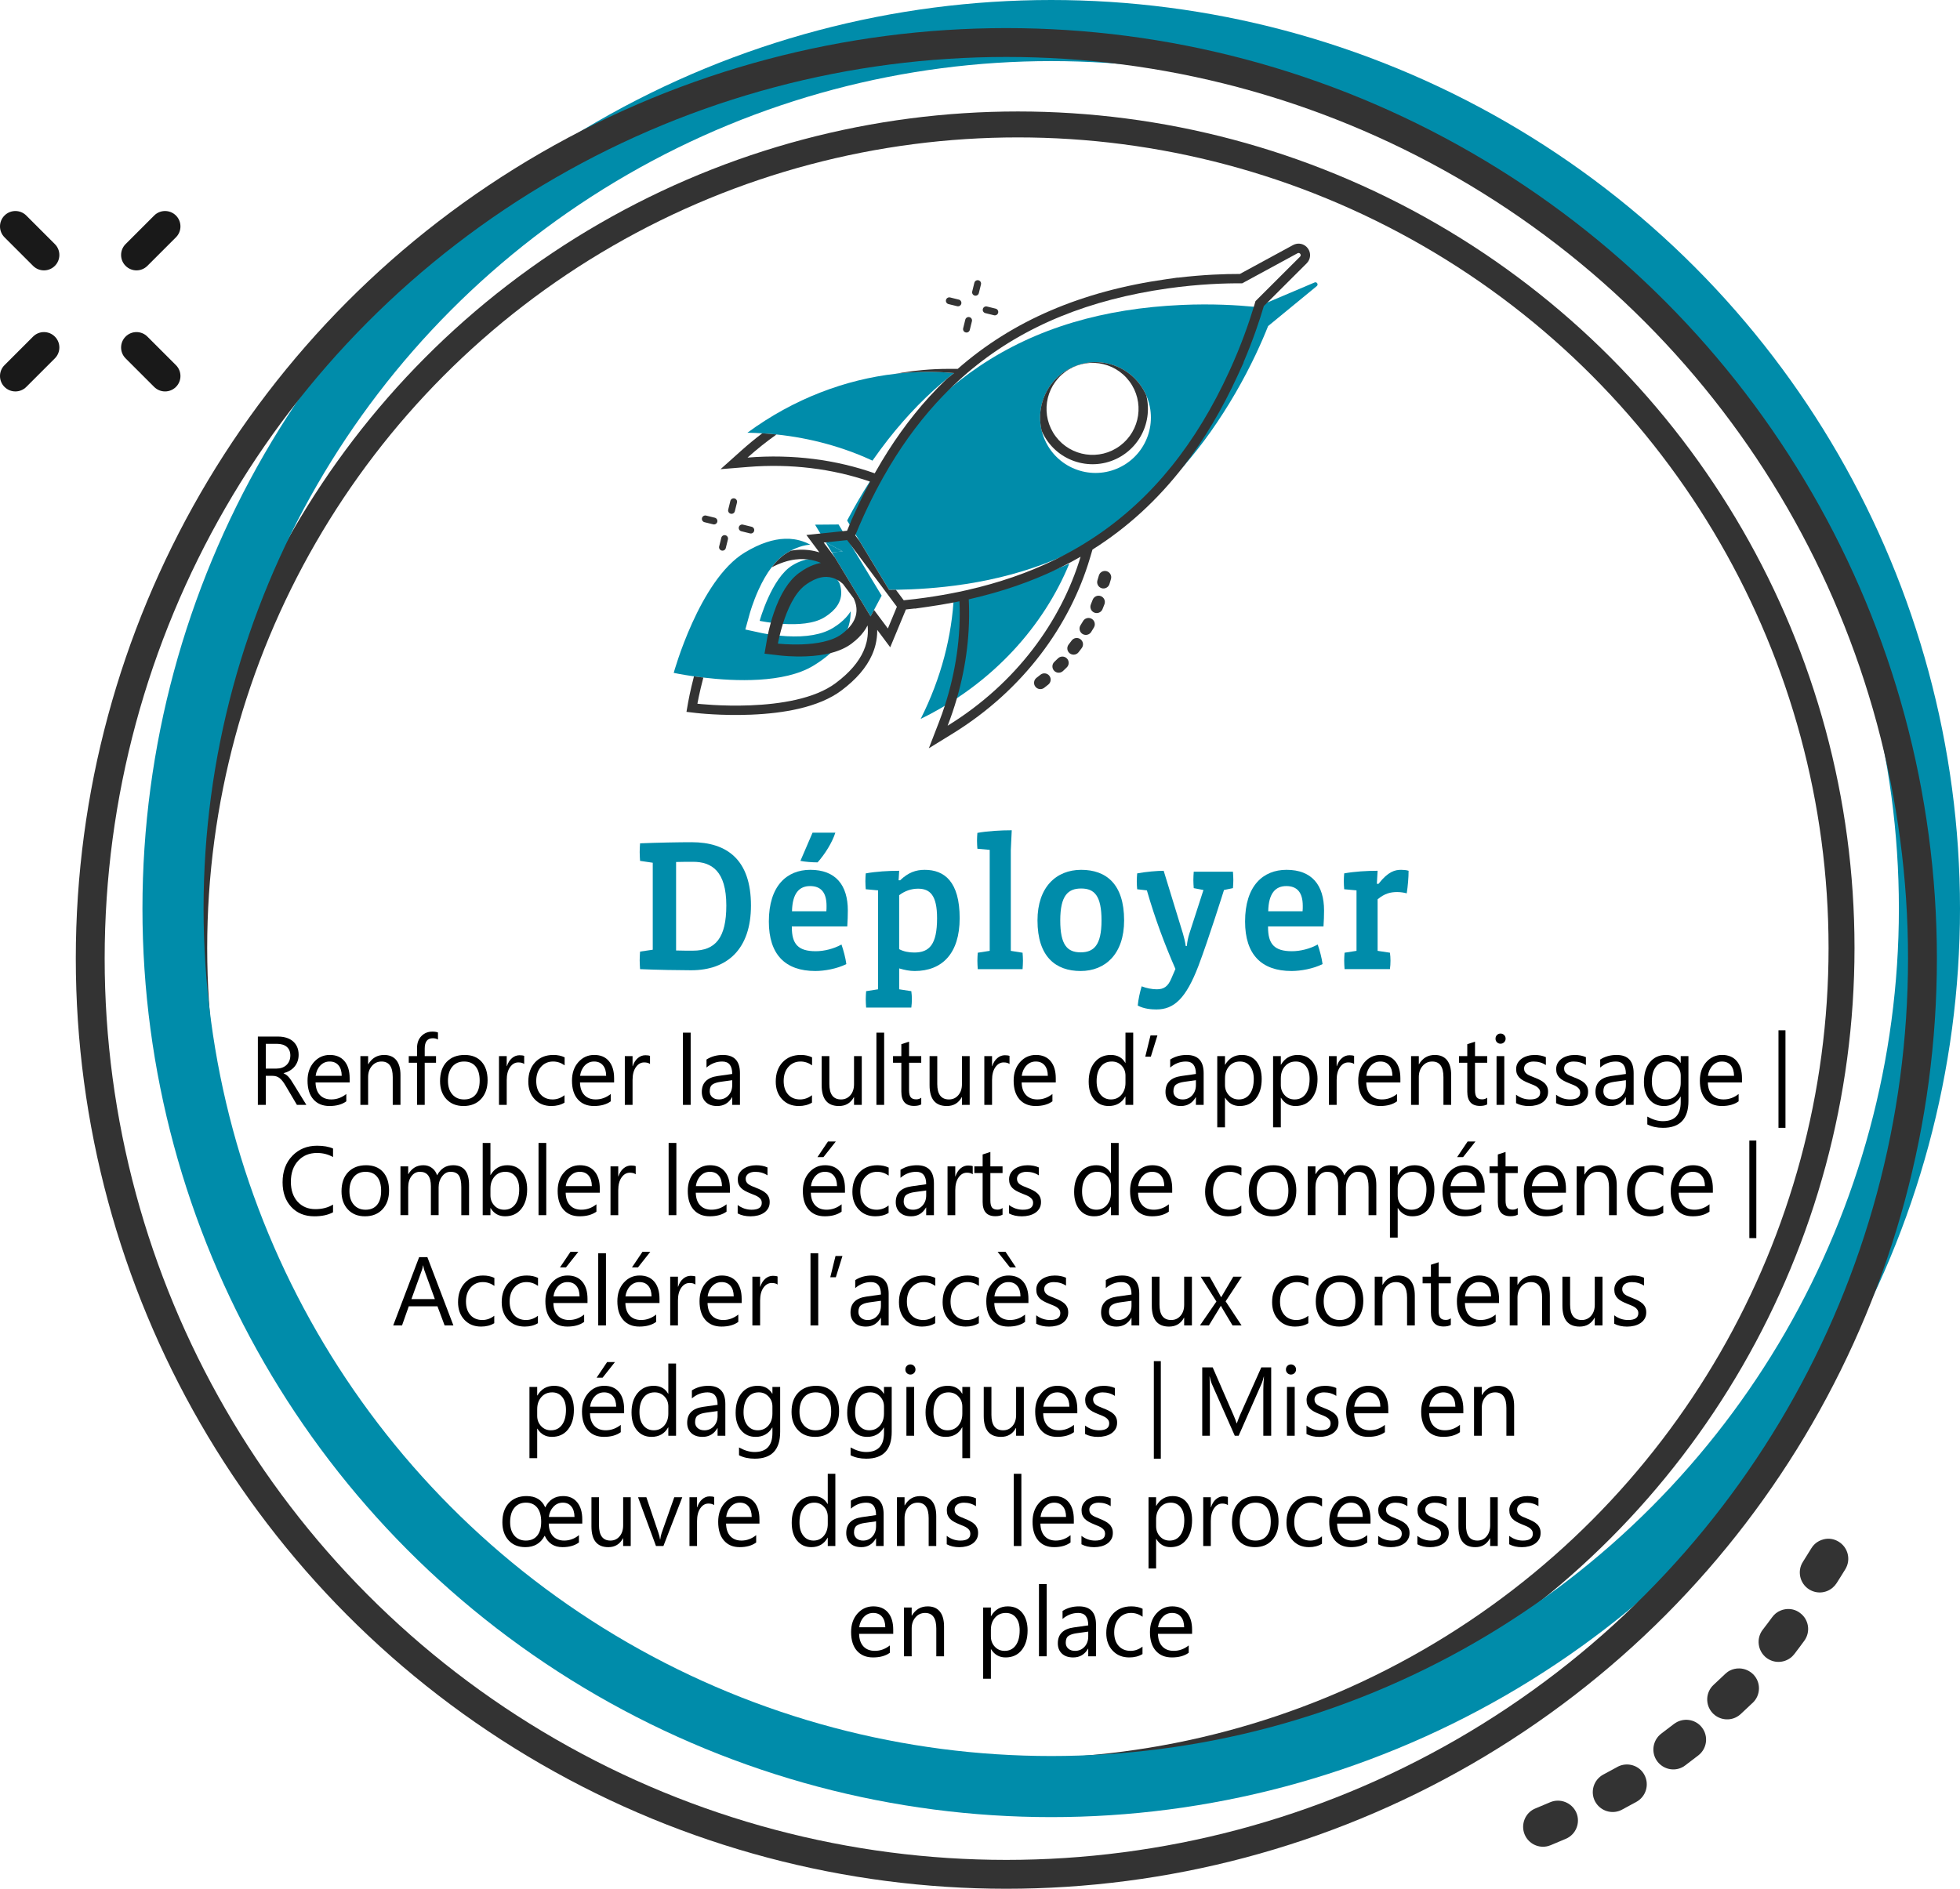 <?xml version="1.0" encoding="UTF-8"?>
<svg xmlns="http://www.w3.org/2000/svg" id="Ebene_2" data-name="Ebene 2" viewBox="0 0 230.986 222.642">
  <defs>
    <style>
      .cls-1 {
        fill: #008caa;
      }

      .cls-2 {
        fill: #333;
      }

      .cls-3 {
        stroke: #008caa;
        stroke-width: 7.202px;
      }

      .cls-3, .cls-4, .cls-5 {
        fill: none;
        stroke-miterlimit: 10;
      }

      .cls-4 {
        stroke-width: 3.402px;
      }

      .cls-4, .cls-5 {
        stroke: #333;
      }

      .cls-5 {
        stroke-width: 3.058px;
      }

      .cls-6 {
        fill: #191919;
      }
    </style>
  </defs>
  <g>
    <path class="cls-6" d="M3.098,45.61l3.366-3.366c.709-.709,.709-1.858,0-2.567-.709-.709-1.858-.709-2.567,0l-3.366,3.366c-.709,.709-.709,1.858,0,2.567,.709,.709,1.858,.709,2.567,0Z"></path>
    <path class="cls-6" d="M17.369,31.339l3.366-3.366c.709-.709,.709-1.858,0-2.567-.709-.709-1.858-.709-2.567,0l-3.366,3.366c-.709,.709-.709,1.858,0,2.567,.709,.709,1.858,.709,2.567,0Z"></path>
    <path class="cls-6" d="M18.168,45.61c.709,.709,1.858,.709,2.567,0,.709-.709,.709-1.858,0-2.567l-3.366-3.366c-.709-.709-1.858-.709-2.567,0-.709,.709-.709,1.858,0,2.567l3.366,3.366Z"></path>
    <path class="cls-6" d="M3.897,31.339c.709,.709,1.858,.709,2.567,0,.709-.709,.709-1.858,0-2.567l-3.366-3.366c-.709-.709-1.858-.709-2.567,0-.709,.709-.709,1.858,0,2.567l3.366,3.366Z"></path>
  </g>
  <g>
    <path class="cls-2" d="M182.683,212.445c-.577,.242-1.166,.491-1.743,.733-.056,.026-.112,.051-.157,.07-.5,.252-.895,.678-1.106,1.201-.234,.576-.237,1.221,.005,1.798,.452,1.086,1.653,1.676,2.786,1.355h0c.096-.026,.194-.06,.283-.098,.598-.247,1.198-.503,1.787-.752,1.189-.505,1.746-1.894,1.232-3.085-.519-1.173-1.898-1.728-3.087-1.223h0Z"></path>
    <path class="cls-2" d="M190.678,208.24l-.07,.042c-.551,.298-1.105,.606-1.666,.902-1.138,.617-1.565,2.039-.957,3.174,.55,1.012,1.733,1.478,2.817,1.115,.119-.04,.243-.098,.357-.158,.575-.312,1.15-.624,1.701-.922,1.131-.629,1.548-2.053,.922-3.193-.596-1.103-1.98-1.52-3.104-.959h0Z"></path>
    <path class="cls-2" d="M197.658,202.977c-.126,.068-.255,.144-.376,.233-.467,.359-.958,.732-1.498,1.142-1.031,.783-1.243,2.259-.459,3.289,.671,.883,1.885,1.188,2.88,.704,.145-.063,.276-.149,.4-.247,.563-.424,1.068-.814,1.547-1.18,1.024-.795,1.215-2.266,.42-3.289-.688-.897-1.925-1.149-2.913-.653h0Z"></path>
    <path class="cls-2" d="M204.99,196.67c-.395-.01-.773,.074-1.114,.246-.203,.098-.388,.24-.556,.396l-.131,.126c-.416,.392-.832,.783-1.234,1.159-.954,.872-1.021,2.364-.14,3.32,.702,.762,1.839,.978,2.768,.517,.203-.098,.383-.221,.551-.378,.428-.399,.867-.804,1.3-1.222l.129-.117c.456-.431,.711-1.012,.73-1.643s-.218-1.226-.649-1.682c-.443-.449-1.024-.704-1.654-.724h0Z"></path>
    <path class="cls-2" d="M210.376,189.695c-.187,.032-.367,.077-.535,.153-.397,.158-.734,.431-.991,.783-.318,.436-.678,.921-1.118,1.486-.783,1.024-.589,2.502,.433,3.295,.823,.634,1.951,.649,2.797,.048,.192-.131,.353-.298,.498-.48,.458-.599,.847-1.117,1.181-1.579,.76-1.05,.533-2.516-.517-3.276-.499-.384-1.127-.531-1.748-.429h0Z"></path>
    <path class="cls-2" d="M214.909,181.454c-.18,.044-.355,.109-.526,.195-.376,.193-.699,.489-.923,.87-.274,.457-.601,.971-.983,1.579-.699,1.085-.381,2.545,.713,3.246,.882,.559,1.993,.481,2.788-.193,.178-.154,.33-.324,.458-.52,.407-.632,.744-1.183,1.046-1.673,.667-1.113,.314-2.552-.797-3.228-.541-.335-1.172-.433-1.776-.278h0Z"></path>
  </g>
  <g>
    <circle class="cls-5" cx="119.957" cy="111.737" r="97.068"></circle>
    <circle class="cls-3" cx="123.887" cy="107.099" r="103.498"></circle>
    <circle class="cls-4" cx="118.598" cy="112.977" r="107.964"></circle>
  </g>
  <g>
    <path class="cls-1" d="M81.46,114.372c-1.32,0-4.049-.044-6.029-.132-.021-.309-.044-.727-.044-1.034,0-.309,.022-.727,.044-1.035l1.496-.22v-10.253l-1.496-.22c-.021-.308-.044-.726-.044-1.034s.022-.726,.044-1.034c2.135-.088,4.643-.132,6.073-.132,4.181,0,6.997,2.068,6.997,7.459,0,5.148-2.795,7.635-7.041,7.635Zm.22-12.784c-.638,0-1.276,0-2.003,.022v10.43c.683,.022,1.32,.022,1.98,.022,2.686,0,3.939-1.541,3.939-5.325,0-4.071-1.738-5.149-3.917-5.149Z"></path>
    <path class="cls-1" d="M99.852,109.201h-6.535v.088c0,1.98,.727,2.838,2.816,2.838,.99,0,2.135-.286,3.036-.792,.242,.704,.484,1.606,.572,2.31-1.101,.551-2.575,.814-3.653,.814-3.542,0-5.479-1.937-5.479-5.831,0-4.203,2.113-6.095,4.885-6.095,2.992,0,4.423,1.804,4.423,4.796,0,.506-.022,1.298-.065,1.871Zm-6.514-1.782h4.049c.021-.176,.021-.462,.021-.638,0-1.628-.703-2.333-1.936-2.333-1.276,0-2.09,.836-2.135,2.971Zm3.015-5.765c-.638,0-1.496-.066-2.024-.176l1.43-3.323h2.686c-.375,1.167-1.211,2.508-2.091,3.499Z"></path>
    <path class="cls-1" d="M107.794,114.46c-.572,0-1.166-.11-1.826-.308v2.464l1.43,.22c.044,.309,.066,.639,.066,.946,0,.309-.022,.683-.066,.99h-5.324c-.022-.308-.045-.682-.045-.99,0-.286,.022-.638,.045-.946l1.408-.22v-11.662l-1.453-.132c-.021-.264-.043-.638-.043-.946,0-.308,.021-.66,.043-.924,1.211-.22,2.686-.308,3.939-.308l-.066,1.122h.176c.969-.924,1.849-1.232,2.904-1.232,2.311,0,4.115,1.386,4.115,5.699,0,4.159-2.068,6.227-5.303,6.227Zm.396-9.704c-.793,0-1.562,.264-2.223,.77v6.359c.527,.286,1.166,.396,1.781,.396,1.783,0,2.686-.946,2.686-4.048,0-2.707-.836-3.477-2.244-3.477Z"></path>
    <path class="cls-1" d="M120.509,114.24h-5.28c-.022-.309-.044-.683-.044-.99,0-.309,.021-.639,.044-.946l1.408-.22v-11.904l-1.452-.132c-.021-.264-.044-.638-.044-.946s.022-.66,.044-.924c1.211-.22,2.772-.308,4.049-.308l-.11,2.333v11.882l1.386,.22c.022,.308,.045,.638,.045,.946,0,.308-.022,.682-.045,.99Z"></path>
    <path class="cls-1" d="M127.35,114.46c-2.947,0-5.082-1.694-5.082-5.963,0-3.917,2.2-5.963,5.148-5.963,2.927,0,5.061,1.65,5.061,5.963,0,3.96-2.222,5.963-5.127,5.963Zm.066-9.726c-1.54,0-2.465,.814-2.465,3.763,0,2.904,.837,3.762,2.398,3.762,1.541,0,2.465-.814,2.465-3.762,0-2.905-.836-3.763-2.398-3.763Z"></path>
    <path class="cls-1" d="M145.304,104.69l-1.056,.22s-1.805,5.765-3.015,8.956c-1.475,3.851-2.883,5.126-4.951,5.126-.572,0-1.474-.065-2.199-.462,.065-.726,.264-1.605,.461-2.266,.551,.22,1.232,.352,1.783,.352,.836,0,1.32-.33,1.716-1.276l.483-1.122c-1.231-2.816-2.398-5.897-3.365-9.263l-1.145-.132c-.022-.242-.045-.616-.045-.924,0-.308,.022-.682,.045-.946,1.033-.198,2.398-.308,3.124-.308l2.267,7.393c.132,.44,.264,.968,.33,1.474h.132c.044-.506,.154-1.034,.308-1.496l1.65-5.105-1.145-.22c-.021-.308-.043-.638-.043-.946s.021-.682,.043-.99h4.621c.022,.308,.045,.682,.045,.99s-.022,.638-.045,.946Z"></path>
    <path class="cls-1" d="M155.974,109.201h-6.535v.088c0,1.98,.727,2.838,2.816,2.838,.99,0,2.135-.286,3.037-.792,.242,.704,.484,1.606,.572,2.31-1.101,.551-2.574,.814-3.653,.814-3.542,0-5.479-1.937-5.479-5.831,0-4.203,2.112-6.095,4.885-6.095,2.992,0,4.423,1.804,4.423,4.796,0,.506-.022,1.298-.066,1.871Zm-6.513-1.782h4.048c.022-.176,.022-.462,.022-.638,0-1.628-.704-2.333-1.937-2.333-1.275,0-2.09,.836-2.134,2.971Z"></path>
    <path class="cls-1" d="M165.785,105.306c-.308-.088-.726-.154-1.122-.154-.771,0-1.475,.154-2.311,.858v6.073l1.452,.22c.044,.308,.065,.638,.065,.946,0,.308-.021,.682-.065,.99h-5.347c-.021-.309-.044-.683-.044-.99,0-.309,.022-.639,.044-.946l1.408-.22v-7.129l-1.452-.132c-.022-.264-.044-.638-.044-.946,0-.308,.021-.66,.044-.924,1.21-.22,2.685-.308,3.938-.308l-.088,1.54h.197c1.145-1.474,1.959-1.65,2.663-1.65,.242,0,.616,.022,.88,.11,0,.792-.088,1.826-.22,2.663Z"></path>
    <path d="M36.105,130.24h-1.112l-1.334-2.258c-.122-.209-.24-.388-.355-.536-.115-.147-.232-.269-.354-.362-.12-.094-.25-.162-.389-.205s-.295-.064-.47-.064h-.767v3.426h-.935v-8.053h2.38c.348,0,.67,.044,.964,.132,.295,.088,.551,.223,.768,.402s.386,.403,.509,.671c.122,.268,.184,.581,.184,.94,0,.28-.042,.538-.125,.771-.084,.234-.203,.443-.356,.627-.153,.183-.339,.339-.556,.469-.217,.129-.461,.229-.73,.3v.022c.133,.061,.248,.129,.347,.205,.099,.077,.192,.168,.28,.272,.09,.104,.178,.224,.265,.356s.185,.287,.292,.464l1.495,2.42Zm-4.78-7.199v2.92h1.268c.232,0,.449-.035,.646-.106,.199-.071,.37-.173,.515-.306s.258-.296,.339-.489c.082-.192,.123-.408,.123-.648,0-.431-.139-.767-.414-1.008-.276-.241-.676-.362-1.198-.362h-1.278Z"></path>
    <path d="M41.206,127.595h-4.02c.016,.64,.186,1.134,.512,1.482,.326,.348,.775,.521,1.346,.521,.641,0,1.23-.213,1.768-.64v.864c-.5,.367-1.162,.551-1.984,.551-.805,0-1.436-.262-1.896-.783-.46-.522-.689-1.257-.689-2.204,0-.895,.251-1.624,.753-2.188s1.126-.845,1.871-.845c.744,0,1.32,.243,1.729,.729,.408,.487,.611,1.163,.611,2.027v.483Zm-.934-.781c-.004-.531-.131-.945-.381-1.24-.25-.296-.598-.444-1.042-.444-.431,0-.796,.155-1.095,.467-.301,.311-.486,.717-.557,1.218h3.074Z"></path>
    <path d="M47.196,130.24h-.912v-3.279c0-1.221-.44-1.831-1.322-1.831-.456,0-.834,.174-1.131,.52-.299,.347-.448,.783-.448,1.312v3.279h-.911v-5.75h.911v.954h.022c.43-.726,1.053-1.089,1.867-1.089,.623,0,1.1,.203,1.43,.609,.329,.406,.494,.992,.494,1.76v3.516Z"></path>
    <path d="M51.613,122.536c-.179-.102-.38-.151-.606-.151-.637,0-.955,.405-.955,1.218v.888h1.334v.786h-1.334v4.964h-.906v-4.964h-.974v-.786h.974v-.933c0-.603,.172-1.079,.517-1.429,.345-.351,.774-.525,1.29-.525,.277,0,.498,.034,.661,.102v.831Z"></path>
    <path d="M54.629,130.375c-.841,0-1.513-.269-2.015-.806-.503-.537-.754-1.25-.754-2.137,0-.966,.262-1.721,.783-2.263,.523-.543,1.229-.814,2.119-.814,.848,0,1.511,.264,1.986,.792,.477,.527,.715,1.259,.715,2.195,0,.917-.257,1.651-.77,2.204-.514,.552-1.202,.828-2.065,.828Zm.066-5.245c-.585,0-1.049,.201-1.39,.604s-.512,.958-.512,1.665c0,.682,.173,1.219,.518,1.612,.344,.393,.806,.589,1.384,.589,.589,0,1.042-.192,1.359-.578s.476-.934,.476-1.646c0-.719-.158-1.272-.476-1.662-.317-.389-.771-.584-1.359-.584Z"></path>
    <path d="M61.775,125.421c-.159-.123-.39-.185-.689-.185-.39,0-.714,.185-.976,.556-.262,.37-.393,.876-.393,1.516v2.932h-.911v-5.75h.911v1.185h.023c.129-.404,.327-.72,.594-.946,.268-.227,.565-.34,.896-.34,.237,0,.419,.026,.545,.079v.954Z"></path>
    <path d="M66.531,129.976c-.438,.266-.956,.398-1.557,.398-.812,0-1.467-.267-1.966-.801-.498-.533-.747-1.225-.747-2.074,0-.947,.269-1.708,.806-2.283,.537-.574,1.255-.861,2.152-.861,.5,0,.941,.094,1.322,.28v.943c-.422-.299-.875-.449-1.356-.449-.581,0-1.059,.211-1.431,.632-.373,.421-.559,.975-.559,1.659,0,.674,.174,1.206,.525,1.595,.35,.39,.819,.584,1.408,.584,.497,0,.964-.166,1.401-.499v.876Z"></path>
    <path d="M72.371,127.595h-4.02c.015,.64,.186,1.134,.512,1.482,.326,.348,.774,.521,1.345,.521,.642,0,1.23-.213,1.768-.64v.864c-.5,.367-1.161,.551-1.984,.551-.804,0-1.436-.262-1.895-.783-.461-.522-.689-1.257-.689-2.204,0-.895,.25-1.624,.753-2.188,.502-.563,1.126-.845,1.87-.845,.745,0,1.321,.243,1.729,.729,.408,.487,.612,1.163,.612,2.027v.483Zm-.935-.781c-.004-.531-.13-.945-.381-1.24-.25-.296-.598-.444-1.041-.444-.431,0-.796,.155-1.096,.467-.301,.311-.486,.717-.557,1.218h3.074Z"></path>
    <path d="M76.604,125.421c-.16-.123-.389-.185-.689-.185-.389,0-.715,.185-.976,.556-.261,.37-.392,.876-.392,1.516v2.932h-.912v-5.75h.912v1.185h.021c.13-.404,.328-.72,.596-.946,.266-.227,.564-.34,.895-.34,.236,0,.418,.026,.545,.079v.954Z"></path>
    <path d="M81.395,130.24h-.911v-8.513h.911v8.513Z"></path>
    <path d="M87.202,130.24h-.911v-.898h-.022c-.396,.688-.98,1.033-1.751,1.033-.567,0-1.011-.151-1.331-.455-.32-.303-.48-.706-.48-1.207,0-1.074,.625-1.7,1.879-1.876l1.706-.241c0-.977-.392-1.466-1.173-1.466-.686,0-1.305,.236-1.857,.708v-.943c.561-.359,1.205-.539,1.936-.539,1.338,0,2.006,.715,2.006,2.145v3.74Zm-.911-2.909l-1.373,.191c-.423,.06-.741,.165-.956,.317-.215,.151-.322,.42-.322,.806,0,.28,.099,.51,.297,.688s.463,.267,.793,.267c.451,0,.824-.16,1.119-.479,.295-.32,.442-.726,.442-1.216v-.573Z"></path>
    <path d="M95.692,129.976c-.438,.266-.957,.398-1.557,.398-.812,0-1.467-.267-1.966-.801-.499-.533-.747-1.225-.747-2.074,0-.947,.268-1.708,.806-2.283,.537-.574,1.255-.861,2.151-.861,.5,0,.941,.094,1.322,.28v.943c-.422-.299-.874-.449-1.355-.449-.582,0-1.059,.211-1.432,.632s-.559,.975-.559,1.659c0,.674,.175,1.206,.525,1.595,.35,.39,.82,.584,1.409,.584,.497,0,.964-.166,1.401-.499v.876Z"></path>
    <path d="M101.559,130.24h-.912v-.91h-.021c-.379,.696-.965,1.045-1.758,1.045-1.355,0-2.034-.816-2.034-2.448v-3.437h.906v3.29c0,1.213,.46,1.819,1.379,1.819,.444,0,.811-.165,1.098-.497,.287-.331,.431-.765,.431-1.3v-3.312h.912v5.75Z"></path>
    <path d="M104.197,130.24h-.911v-8.513h.911v8.513Z"></path>
    <path d="M108.569,130.183c-.215,.12-.498,.18-.851,.18-.997,0-1.495-.562-1.495-1.685v-3.402h-.979v-.786h.979v-1.404l.911-.297v1.701h1.435v.786h-1.435v3.24c0,.385,.065,.66,.194,.825,.131,.164,.346,.247,.646,.247,.229,0,.428-.063,.595-.191v.786Z"></path>
    <path d="M114.276,130.24h-.912v-.91h-.022c-.378,.696-.964,1.045-1.757,1.045-1.356,0-2.035-.816-2.035-2.448v-3.437h.906v3.29c0,1.213,.46,1.819,1.379,1.819,.445,0,.811-.165,1.098-.497,.287-.331,.432-.765,.432-1.3v-3.312h.912v5.75Z"></path>
    <path d="M118.971,125.421c-.159-.123-.39-.185-.689-.185-.39,0-.714,.185-.976,.556-.262,.37-.393,.876-.393,1.516v2.932h-.911v-5.75h.911v1.185h.023c.129-.404,.327-.72,.594-.946,.268-.227,.565-.34,.896-.34,.237,0,.419,.026,.545,.079v.954Z"></path>
    <path d="M124.421,127.595h-4.02c.016,.64,.186,1.134,.512,1.482,.326,.348,.775,.521,1.346,.521,.641,0,1.23-.213,1.768-.64v.864c-.5,.367-1.162,.551-1.984,.551-.805,0-1.436-.262-1.896-.783-.46-.522-.689-1.257-.689-2.204,0-.895,.251-1.624,.753-2.188s1.126-.845,1.871-.845c.744,0,1.32,.243,1.729,.729,.408,.487,.611,1.163,.611,2.027v.483Zm-.934-.781c-.004-.531-.131-.945-.381-1.24-.25-.296-.598-.444-1.042-.444-.431,0-.796,.155-1.095,.467-.301,.311-.486,.717-.557,1.218h3.074Z"></path>
    <path d="M133.55,130.24h-.912v-.978h-.021c-.424,.741-1.075,1.112-1.957,1.112-.716,0-1.287-.258-1.715-.772-.429-.515-.643-1.216-.643-2.103,0-.951,.237-1.713,.711-2.285,.475-.573,1.107-.859,1.896-.859,.781,0,1.351,.311,1.707,.932h.021v-3.56h.912v8.513Zm-.912-2.6v-.849c0-.464-.152-.857-.455-1.179-.305-.322-.689-.483-1.156-.483-.557,0-.994,.206-1.312,.618-.318,.411-.479,.98-.479,1.707,0,.662,.153,1.186,.459,1.569s.717,.575,1.231,.575c.507,0,.92-.185,1.237-.556,.316-.37,.475-.839,.475-1.403Z"></path>
    <path d="M136.403,122.052l-.777,2.505h-.656l.617-2.505h.816Z"></path>
    <path d="M141.849,130.24h-.911v-.898h-.022c-.396,.688-.98,1.033-1.751,1.033-.567,0-1.011-.151-1.331-.455-.32-.303-.48-.706-.48-1.207,0-1.074,.625-1.7,1.879-1.876l1.706-.241c0-.977-.392-1.466-1.173-1.466-.686,0-1.305,.236-1.857,.708v-.943c.561-.359,1.205-.539,1.936-.539,1.338,0,2.006,.715,2.006,2.145v3.74Zm-.911-2.909l-1.373,.191c-.423,.06-.741,.165-.956,.317-.215,.151-.322,.42-.322,.806,0,.28,.099,.51,.297,.688s.463,.267,.793,.267c.451,0,.824-.16,1.119-.479,.295-.32,.442-.726,.442-1.216v-.573Z"></path>
    <path d="M144.388,129.409h-.023v3.476h-.911v-8.395h.911v1.011h.023c.447-.764,1.104-1.146,1.967-1.146,.734,0,1.307,.257,1.719,.771,.41,.515,.617,1.205,.617,2.069,0,.962-.232,1.732-.695,2.311-.463,.579-1.098,.868-1.901,.868-.737,0-1.307-.322-1.706-.966Zm-.023-2.319v.803c0,.476,.153,.879,.459,1.21,.306,.332,.693,.497,1.164,.497,.553,0,.985-.213,1.299-.64,.312-.427,.47-1.021,.47-1.78,0-.64-.146-1.142-.439-1.505-.292-.363-.688-.545-1.189-.545-.53,0-.956,.187-1.278,.559-.322,.373-.484,.84-.484,1.401Z"></path>
    <path d="M150.967,129.409h-.022v3.476h-.912v-8.395h.912v1.011h.022c.448-.764,1.104-1.146,1.968-1.146,.734,0,1.307,.257,1.718,.771s.617,1.205,.617,2.069c0,.962-.231,1.732-.695,2.311-.463,.579-1.097,.868-1.901,.868-.737,0-1.307-.322-1.706-.966Zm-.022-2.319v.803c0,.476,.152,.879,.459,1.21,.305,.332,.693,.497,1.164,.497,.553,0,.984-.213,1.299-.64,.312-.427,.469-1.021,.469-1.78,0-.64-.146-1.142-.439-1.505-.292-.363-.688-.545-1.189-.545-.529,0-.955,.187-1.277,.559-.323,.373-.484,.84-.484,1.401Z"></path>
    <path d="M159.581,125.421c-.16-.123-.389-.185-.689-.185-.389,0-.715,.185-.976,.556-.261,.37-.392,.876-.392,1.516v2.932h-.912v-5.75h.912v1.185h.021c.13-.404,.328-.72,.596-.946,.266-.227,.564-.34,.895-.34,.236,0,.418,.026,.545,.079v.954Z"></path>
    <path d="M165.032,127.595h-4.02c.015,.64,.186,1.134,.512,1.482,.326,.348,.773,.521,1.345,.521,.642,0,1.23-.213,1.768-.64v.864c-.5,.367-1.161,.551-1.984,.551-.804,0-1.437-.262-1.896-.783-.46-.522-.689-1.257-.689-2.204,0-.895,.251-1.624,.754-2.188,.502-.563,1.125-.845,1.87-.845s1.321,.243,1.729,.729c.407,.487,.612,1.163,.612,2.027v.483Zm-.935-.781c-.004-.531-.13-.945-.381-1.24-.25-.296-.598-.444-1.042-.444-.43,0-.795,.155-1.096,.467-.3,.311-.485,.717-.556,1.218h3.074Z"></path>
    <path d="M171.02,130.24h-.911v-3.279c0-1.221-.44-1.831-1.323-1.831-.455,0-.833,.174-1.131,.52-.299,.347-.447,.783-.447,1.312v3.279h-.912v-5.75h.912v.954h.021c.43-.726,1.053-1.089,1.868-1.089,.622,0,1.099,.203,1.429,.609s.494,.992,.494,1.76v3.516Z"></path>
    <path d="M175.266,130.183c-.215,.12-.499,.18-.851,.18-.997,0-1.496-.562-1.496-1.685v-3.402h-.978v-.786h.978v-1.404l.912-.297v1.701h1.435v.786h-1.435v3.24c0,.385,.064,.66,.195,.825,.129,.164,.344,.247,.645,.247,.229,0,.428-.063,.595-.191v.786Z"></path>
    <path d="M176.836,123.03c-.163,0-.302-.057-.417-.169s-.172-.254-.172-.427c0-.172,.057-.315,.172-.43s.254-.171,.417-.171c.167,0,.309,.057,.425,.171,.117,.114,.176,.258,.176,.43,0,.165-.059,.306-.176,.422-.116,.115-.258,.174-.425,.174Zm.444,7.21h-.911v-5.75h.911v5.75Z"></path>
    <path d="M178.668,130.032v-.988c.497,.371,1.044,.556,1.64,.556,.801,0,1.201-.27,1.201-.809,0-.153-.034-.283-.104-.39-.068-.107-.16-.201-.277-.284-.117-.082-.254-.156-.412-.222-.156-.065-.326-.134-.508-.205-.252-.101-.474-.203-.664-.306-.191-.104-.351-.219-.479-.349-.128-.129-.225-.275-.289-.44s-.098-.357-.098-.578c0-.27,.062-.509,.184-.716,.123-.208,.285-.382,.489-.522s.437-.246,.698-.317c.261-.071,.53-.106,.809-.106,.492,0,.934,.086,1.322,.258v.933c-.418-.277-.9-.416-1.445-.416-.17,0-.324,.02-.461,.06-.137,.039-.255,.094-.354,.165-.098,.071-.174,.156-.227,.256-.055,.099-.082,.209-.082,.328,0,.15,.027,.275,.082,.377,.053,.101,.132,.19,.235,.27,.104,.078,.229,.149,.378,.213s.317,.133,.506,.208c.252,.097,.479,.197,.679,.3,.2,.104,.37,.22,.511,.349s.25,.278,.326,.446c.076,.169,.113,.369,.113,.601,0,.285-.062,.532-.186,.741-.125,.21-.291,.384-.498,.522s-.447,.241-.717,.309c-.271,.067-.555,.102-.851,.102-.586,0-1.094-.114-1.523-.343Z"></path>
    <path d="M183.386,130.032v-.988c.496,.371,1.043,.556,1.64,.556,.8,0,1.2-.27,1.2-.809,0-.153-.033-.283-.103-.39-.068-.107-.161-.201-.278-.284-.116-.082-.254-.156-.411-.222s-.327-.134-.509-.205c-.252-.101-.473-.203-.664-.306-.191-.104-.35-.219-.479-.349-.127-.129-.224-.275-.289-.44-.064-.165-.097-.357-.097-.578,0-.27,.062-.509,.184-.716,.122-.208,.285-.382,.489-.522,.203-.141,.436-.246,.697-.317s.531-.106,.809-.106c.493,0,.934,.086,1.323,.258v.933c-.419-.277-.9-.416-1.445-.416-.171,0-.324,.02-.462,.06-.137,.039-.254,.094-.353,.165s-.174,.156-.228,.256c-.055,.099-.081,.209-.081,.328,0,.15,.026,.275,.081,.377,.054,.101,.133,.19,.236,.27,.104,.078,.229,.149,.378,.213,.147,.063,.317,.133,.506,.208,.252,.097,.478,.197,.679,.3,.199,.104,.37,.22,.511,.349s.249,.278,.325,.446c.076,.169,.113,.369,.113,.601,0,.285-.062,.532-.186,.741-.124,.21-.29,.384-.498,.522-.207,.139-.446,.241-.717,.309s-.554,.102-.85,.102c-.586,0-1.094-.114-1.523-.343Z"></path>
    <path d="M192.522,130.24h-.912v-.898h-.022c-.396,.688-.979,1.033-1.751,1.033-.566,0-1.011-.151-1.332-.455-.32-.303-.48-.706-.48-1.207,0-1.074,.627-1.7,1.879-1.876l1.707-.241c0-.977-.391-1.466-1.173-1.466-.687,0-1.305,.236-1.856,.708v-.943c.559-.359,1.204-.539,1.934-.539,1.338,0,2.008,.715,2.008,2.145v3.74Zm-.912-2.909l-1.373,.191c-.422,.06-.741,.165-.956,.317-.216,.151-.323,.42-.323,.806,0,.28,.1,.51,.298,.688s.462,.267,.792,.267c.453,0,.826-.16,1.121-.479,.294-.32,.441-.726,.441-1.216v-.573Z"></path>
    <path d="M198.983,129.779c0,2.111-1,3.167-3.002,3.167-.703,0-1.318-.135-1.845-.404v-.921c.642,.359,1.253,.539,1.835,.539,1.4,0,2.101-.752,2.101-2.257v-.629h-.022c-.434,.733-1.086,1.101-1.957,1.101-.707,0-1.277-.256-1.709-.767s-.647-1.197-.647-2.058c0-.978,.232-1.754,.698-2.331,.465-.576,1.102-.864,1.909-.864,.767,0,1.336,.311,1.706,.932h.022v-.797h.911v5.289Zm-.911-2.139v-.849c0-.456-.153-.848-.458-1.173-.307-.326-.688-.489-1.143-.489-.563,0-1.005,.207-1.323,.621-.319,.413-.478,.992-.478,1.737,0,.641,.152,1.152,.458,1.536s.71,.575,1.215,.575c.511,0,.927-.184,1.247-.55,.321-.367,.481-.837,.481-1.409Z"></path>
    <path d="M205.291,127.595h-4.02c.015,.64,.186,1.134,.512,1.482,.326,.348,.774,.521,1.345,.521,.642,0,1.23-.213,1.768-.64v.864c-.5,.367-1.161,.551-1.984,.551-.804,0-1.436-.262-1.895-.783-.461-.522-.689-1.257-.689-2.204,0-.895,.25-1.624,.753-2.188,.502-.563,1.126-.845,1.87-.845,.745,0,1.321,.243,1.729,.729,.408,.487,.612,1.163,.612,2.027v.483Zm-.935-.781c-.004-.531-.13-.945-.381-1.24-.25-.296-.598-.444-1.041-.444-.431,0-.796,.155-1.096,.467-.301,.311-.486,.717-.557,1.218h3.074Z"></path>
    <path d="M210.417,132.946h-.823v-11.5h.823v11.5Z"></path>
    <path d="M39.249,142.903c-.589,.314-1.322,.472-2.201,.472-1.134,0-2.042-.369-2.724-1.106-.683-.737-1.022-1.705-1.022-2.903,0-1.287,.383-2.328,1.15-3.122,.768-.793,1.74-1.19,2.918-1.19,.756,0,1.383,.11,1.879,.332v1.005c-.57-.322-1.2-.483-1.89-.483-.915,0-1.657,.31-2.226,.927-.57,.618-.854,1.443-.854,2.477,0,.98,.266,1.762,.797,2.344,.532,.582,1.23,.874,2.094,.874,.801,0,1.493-.18,2.078-.539v.915Z"></path>
    <path d="M43.017,143.375c-.842,0-1.514-.269-2.016-.806s-.754-1.25-.754-2.137c0-.966,.262-1.721,.784-2.263,.522-.543,1.229-.814,2.118-.814,.849,0,1.512,.264,1.987,.792,.476,.527,.714,1.259,.714,2.195,0,.917-.256,1.651-.77,2.204-.514,.552-1.201,.828-2.064,.828Zm.066-5.245c-.586,0-1.049,.201-1.391,.604-.34,.402-.511,.958-.511,1.665,0,.682,.173,1.219,.517,1.612,.345,.393,.807,.589,1.385,.589,.589,0,1.042-.192,1.359-.578,.316-.386,.475-.934,.475-1.646,0-.719-.158-1.272-.475-1.662-.317-.389-.771-.584-1.359-.584Z"></path>
    <path d="M55.276,143.24h-.911v-3.302c0-.637-.098-1.097-.292-1.382-.195-.284-.521-.427-.981-.427-.39,0-.72,.18-.992,.539s-.409,.79-.409,1.292v3.279h-.911v-3.414c0-1.131-.432-1.696-1.295-1.696-.4,0-.73,.17-.989,.509-.26,.339-.39,.779-.39,1.322v3.279h-.911v-5.75h.911v.909h.022c.404-.696,.993-1.044,1.768-1.044,.389,0,.729,.109,1.018,.328s.486,.507,.595,.862c.423-.794,1.052-1.19,1.89-1.19,1.253,0,1.879,.78,1.879,2.342v3.543Z"></path>
    <path d="M57.82,142.409h-.022v.831h-.912v-8.513h.912v3.773h.022c.448-.764,1.104-1.146,1.968-1.146,.73,0,1.302,.257,1.715,.771s.62,1.205,.62,2.069c0,.962-.231,1.732-.695,2.311-.463,.579-1.097,.868-1.901,.868-.752,0-1.32-.322-1.706-.966Zm-.022-2.319v.803c0,.476,.152,.879,.459,1.21,.305,.332,.693,.497,1.164,.497,.553,0,.984-.213,1.299-.64,.312-.427,.469-1.021,.469-1.78,0-.64-.146-1.142-.439-1.505-.292-.363-.688-.545-1.189-.545-.529,0-.955,.187-1.277,.559-.323,.373-.484,.84-.484,1.401Z"></path>
    <path d="M64.377,143.24h-.911v-8.513h.911v8.513Z"></path>
    <path d="M70.684,140.595h-4.02c.015,.64,.186,1.134,.512,1.482,.326,.348,.773,.521,1.345,.521,.642,0,1.23-.213,1.768-.64v.864c-.5,.367-1.161,.551-1.984,.551-.804,0-1.437-.262-1.896-.783-.46-.522-.689-1.257-.689-2.204,0-.895,.251-1.624,.754-2.188,.502-.563,1.125-.845,1.87-.845s1.321,.243,1.729,.729c.407,.487,.612,1.163,.612,2.027v.483Zm-.935-.781c-.004-.531-.13-.945-.381-1.24-.25-.296-.598-.444-1.042-.444-.43,0-.795,.155-1.096,.467-.3,.311-.485,.717-.556,1.218h3.074Z"></path>
    <path d="M74.917,138.421c-.159-.123-.389-.185-.689-.185-.389,0-.714,.185-.975,.556-.262,.37-.393,.876-.393,1.516v2.932h-.912v-5.75h.912v1.185h.022c.13-.404,.327-.72,.595-.946,.267-.227,.564-.34,.895-.34,.237,0,.419,.026,.545,.079v.954Z"></path>
    <path d="M79.71,143.24h-.912v-8.513h.912v8.513Z"></path>
    <path d="M86.017,140.595h-4.02c.016,.64,.186,1.134,.512,1.482,.326,.348,.774,.521,1.346,.521,.641,0,1.23-.213,1.768-.64v.864c-.5,.367-1.162,.551-1.984,.551-.805,0-1.437-.262-1.896-.783-.459-.522-.689-1.257-.689-2.204,0-.895,.252-1.624,.754-2.188s1.125-.845,1.871-.845c.744,0,1.32,.243,1.729,.729,.407,.487,.611,1.163,.611,2.027v.483Zm-.934-.781c-.004-.531-.131-.945-.381-1.24-.25-.296-.598-.444-1.043-.444-.43,0-.795,.155-1.095,.467-.3,.311-.485,.717-.556,1.218h3.074Z"></path>
    <path d="M86.936,143.032v-.988c.496,.371,1.043,.556,1.64,.556,.8,0,1.2-.27,1.2-.809,0-.153-.033-.283-.103-.39-.068-.107-.161-.201-.278-.284-.116-.082-.254-.156-.411-.222s-.327-.134-.509-.205c-.252-.101-.473-.203-.664-.306-.191-.104-.35-.219-.479-.349-.127-.129-.224-.275-.289-.44-.064-.165-.097-.357-.097-.578,0-.27,.062-.509,.184-.716,.122-.208,.285-.382,.489-.522,.203-.141,.436-.246,.697-.317s.531-.106,.809-.106c.493,0,.934,.086,1.323,.258v.933c-.419-.277-.9-.416-1.445-.416-.171,0-.324,.02-.462,.06-.137,.039-.254,.094-.353,.165s-.174,.156-.228,.256c-.055,.099-.081,.209-.081,.328,0,.15,.026,.275,.081,.377,.054,.101,.133,.19,.236,.27,.104,.078,.229,.149,.378,.213,.147,.063,.317,.133,.506,.208,.252,.097,.478,.197,.679,.3,.199,.104,.37,.22,.511,.349s.249,.278,.325,.446c.076,.169,.113,.369,.113,.601,0,.285-.062,.532-.186,.741-.124,.21-.29,.384-.498,.522-.207,.139-.446,.241-.717,.309s-.554,.102-.85,.102c-.586,0-1.094-.114-1.523-.343Z"></path>
    <path d="M99.578,140.595h-4.02c.015,.64,.186,1.134,.512,1.482,.326,.348,.774,.521,1.345,.521,.642,0,1.23-.213,1.768-.64v.864c-.5,.367-1.161,.551-1.984,.551-.804,0-1.436-.262-1.895-.783-.461-.522-.689-1.257-.689-2.204,0-.895,.25-1.624,.753-2.188,.502-.563,1.126-.845,1.87-.845,.745,0,1.321,.243,1.729,.729,.408,.487,.612,1.163,.612,2.027v.483Zm-.935-.781c-.004-.531-.13-.945-.381-1.24-.25-.296-.598-.444-1.041-.444-.431,0-.796,.155-1.096,.467-.301,.311-.486,.717-.557,1.218h3.074Zm-.145-5.256l-1.456,1.842h-.706l1.24-1.842h.922Z"></path>
    <path d="M104.724,142.976c-.438,.266-.957,.398-1.557,.398-.812,0-1.467-.267-1.966-.801-.499-.533-.747-1.225-.747-2.074,0-.947,.268-1.708,.806-2.283,.537-.574,1.255-.861,2.151-.861,.5,0,.941,.094,1.322,.28v.943c-.422-.299-.874-.449-1.355-.449-.582,0-1.059,.211-1.432,.632s-.559,.975-.559,1.659c0,.674,.175,1.206,.525,1.595,.35,.39,.82,.584,1.409,.584,.497,0,.964-.166,1.401-.499v.876Z"></path>
    <path d="M110.062,143.24h-.911v-.898h-.023c-.396,.688-.979,1.033-1.75,1.033-.567,0-1.012-.151-1.332-.455-.32-.303-.48-.706-.48-1.207,0-1.074,.626-1.7,1.879-1.876l1.707-.241c0-.977-.392-1.466-1.174-1.466-.686,0-1.305,.236-1.856,.708v-.943c.56-.359,1.204-.539,1.935-.539,1.338,0,2.007,.715,2.007,2.145v3.74Zm-.911-2.909l-1.373,.191c-.423,.06-.742,.165-.957,.317-.215,.151-.322,.42-.322,.806,0,.28,.1,.51,.297,.688,.199,.178,.463,.267,.793,.267,.452,0,.825-.16,1.12-.479,.294-.32,.442-.726,.442-1.216v-.573Z"></path>
    <path d="M114.636,138.421c-.16-.123-.39-.185-.689-.185-.39,0-.715,.185-.977,.556-.261,.37-.392,.876-.392,1.516v2.932h-.911v-5.75h.911v1.185h.022c.129-.404,.328-.72,.595-.946s.565-.34,.896-.34c.236,0,.418,.026,.545,.079v.954Z"></path>
    <path d="M118.151,143.183c-.215,.12-.499,.18-.852,.18-.996,0-1.495-.562-1.495-1.685v-3.402h-.978v-.786h.978v-1.404l.911-.297v1.701h1.436v.786h-1.436v3.24c0,.385,.065,.66,.195,.825,.13,.164,.345,.247,.645,.247,.23,0,.428-.063,.596-.191v.786Z"></path>
    <path d="M118.909,143.032v-.988c.497,.371,1.044,.556,1.641,.556,.801,0,1.201-.27,1.201-.809,0-.153-.035-.283-.104-.39-.068-.107-.161-.201-.277-.284-.117-.082-.254-.156-.412-.222-.157-.065-.327-.134-.508-.205-.253-.101-.475-.203-.665-.306-.19-.104-.351-.219-.478-.349-.129-.129-.225-.275-.289-.44-.065-.165-.098-.357-.098-.578,0-.27,.061-.509,.184-.716,.122-.208,.285-.382,.488-.522,.205-.141,.438-.246,.698-.317s.53-.106,.81-.106c.492,0,.934,.086,1.322,.258v.933c-.418-.277-.9-.416-1.445-.416-.17,0-.324,.02-.461,.06-.138,.039-.256,.094-.354,.165s-.174,.156-.228,.256c-.054,.099-.081,.209-.081,.328,0,.15,.027,.275,.081,.377,.054,.101,.132,.19,.235,.27,.104,.078,.23,.149,.379,.213s.316,.133,.506,.208c.252,.097,.479,.197,.678,.3,.2,.104,.371,.22,.512,.349s.249,.278,.325,.446c.076,.169,.114,.369,.114,.601,0,.285-.062,.532-.187,.741-.124,.21-.29,.384-.497,.522-.208,.139-.447,.241-.718,.309s-.554,.102-.851,.102c-.586,0-1.094-.114-1.523-.343Z"></path>
    <path d="M131.835,143.24h-.912v-.978h-.021c-.423,.741-1.074,1.112-1.957,1.112-.715,0-1.287-.258-1.715-.772s-.643-1.216-.643-2.103c0-.951,.238-1.713,.712-2.285,.475-.573,1.106-.859,1.896-.859,.782,0,1.352,.311,1.707,.932h.021v-3.56h.912v8.513Zm-.912-2.6v-.849c0-.464-.151-.857-.455-1.179-.305-.322-.689-.483-1.156-.483-.557,0-.994,.206-1.312,.618-.318,.411-.478,.98-.478,1.707,0,.662,.153,1.186,.458,1.569,.307,.384,.717,.575,1.232,.575,.507,0,.92-.185,1.236-.556,.316-.37,.475-.839,.475-1.403Z"></path>
    <path d="M138.142,140.595h-4.02c.016,.64,.186,1.134,.512,1.482,.326,.348,.775,.521,1.346,.521,.641,0,1.23-.213,1.768-.64v.864c-.5,.367-1.162,.551-1.984,.551-.805,0-1.436-.262-1.896-.783-.46-.522-.689-1.257-.689-2.204,0-.895,.251-1.624,.753-2.188s1.126-.845,1.871-.845c.744,0,1.32,.243,1.729,.729,.408,.487,.611,1.163,.611,2.027v.483Zm-.934-.781c-.004-.531-.131-.945-.381-1.24-.25-.296-.598-.444-1.042-.444-.431,0-.796,.155-1.095,.467-.301,.311-.486,.717-.557,1.218h3.074Z"></path>
    <path d="M146.292,142.976c-.438,.266-.957,.398-1.557,.398-.812,0-1.467-.267-1.966-.801-.499-.533-.747-1.225-.747-2.074,0-.947,.268-1.708,.806-2.283,.537-.574,1.255-.861,2.151-.861,.5,0,.941,.094,1.322,.28v.943c-.422-.299-.874-.449-1.355-.449-.582,0-1.059,.211-1.432,.632s-.559,.975-.559,1.659c0,.674,.175,1.206,.525,1.595,.35,.39,.82,.584,1.409,.584,.497,0,.964-.166,1.401-.499v.876Z"></path>
    <path d="M149.935,143.375c-.841,0-1.513-.269-2.015-.806-.503-.537-.754-1.25-.754-2.137,0-.966,.262-1.721,.783-2.263,.523-.543,1.229-.814,2.119-.814,.848,0,1.511,.264,1.986,.792,.477,.527,.715,1.259,.715,2.195,0,.917-.257,1.651-.77,2.204-.514,.552-1.202,.828-2.065,.828Zm.066-5.245c-.585,0-1.049,.201-1.39,.604s-.512,.958-.512,1.665c0,.682,.173,1.219,.518,1.612,.344,.393,.806,.589,1.384,.589,.589,0,1.042-.192,1.359-.578s.476-.934,.476-1.646c0-.719-.158-1.272-.476-1.662-.317-.389-.771-.584-1.359-.584Z"></path>
    <path d="M162.196,143.24h-.912v-3.302c0-.637-.098-1.097-.291-1.382-.195-.284-.522-.427-.982-.427-.389,0-.719,.18-.992,.539-.271,.359-.408,.79-.408,1.292v3.279h-.912v-3.414c0-1.131-.432-1.696-1.295-1.696-.4,0-.73,.17-.989,.509s-.39,.779-.39,1.322v3.279h-.911v-5.75h.911v.909h.023c.403-.696,.992-1.044,1.768-1.044,.389,0,.728,.109,1.017,.328s.487,.507,.595,.862c.423-.794,1.053-1.19,1.891-1.19,1.252,0,1.879,.78,1.879,2.342v3.543Z"></path>
    <path d="M164.739,142.409h-.021v3.476h-.912v-8.395h.912v1.011h.021c.449-.764,1.104-1.146,1.969-1.146,.733,0,1.306,.257,1.717,.771,.412,.515,.617,1.205,.617,2.069,0,.962-.231,1.732-.695,2.311-.463,.579-1.096,.868-1.9,.868-.738,0-1.307-.322-1.707-.966Zm-.021-2.319v.803c0,.476,.152,.879,.458,1.21,.306,.332,.694,.497,1.165,.497,.552,0,.984-.213,1.298-.64s.47-1.021,.47-1.78c0-.64-.146-1.142-.439-1.505s-.689-.545-1.189-.545c-.529,0-.956,.187-1.278,.559-.323,.373-.483,.84-.483,1.401Z"></path>
    <path d="M174.96,140.595h-4.02c.016,.64,.186,1.134,.512,1.482,.326,.348,.775,.521,1.346,.521,.641,0,1.23-.213,1.768-.64v.864c-.5,.367-1.162,.551-1.984,.551-.805,0-1.436-.262-1.896-.783-.46-.522-.689-1.257-.689-2.204,0-.895,.251-1.624,.753-2.188s1.126-.845,1.871-.845c.744,0,1.32,.243,1.729,.729,.408,.487,.611,1.163,.611,2.027v.483Zm-.934-.781c-.004-.531-.131-.945-.381-1.24-.25-.296-.598-.444-1.042-.444-.431,0-.796,.155-1.095,.467-.301,.311-.486,.717-.557,1.218h3.074Zm-.145-5.256l-1.457,1.842h-.705l1.239-1.842h.923Z"></path>
    <path d="M178.866,143.183c-.215,.12-.499,.18-.852,.18-.996,0-1.495-.562-1.495-1.685v-3.402h-.978v-.786h.978v-1.404l.911-.297v1.701h1.436v.786h-1.436v3.24c0,.385,.065,.66,.195,.825,.13,.164,.345,.247,.645,.247,.23,0,.428-.063,.596-.191v.786Z"></path>
    <path d="M184.544,140.595h-4.02c.016,.64,.186,1.134,.512,1.482,.326,.348,.774,.521,1.346,.521,.641,0,1.23-.213,1.768-.64v.864c-.5,.367-1.162,.551-1.984,.551-.805,0-1.437-.262-1.896-.783-.459-.522-.689-1.257-.689-2.204,0-.895,.252-1.624,.754-2.188s1.125-.845,1.871-.845c.744,0,1.32,.243,1.729,.729,.407,.487,.611,1.163,.611,2.027v.483Zm-.934-.781c-.004-.531-.131-.945-.381-1.24-.25-.296-.598-.444-1.043-.444-.43,0-.795,.155-1.095,.467-.3,.311-.485,.717-.556,1.218h3.074Z"></path>
    <path d="M190.534,143.24h-.912v-3.279c0-1.221-.441-1.831-1.323-1.831-.456,0-.833,.174-1.131,.52-.299,.347-.448,.783-.448,1.312v3.279h-.911v-5.75h.911v.954h.023c.43-.726,1.052-1.089,1.867-1.089,.623,0,1.099,.203,1.429,.609,.329,.406,.495,.992,.495,1.76v3.516Z"></path>
    <path d="M196.018,142.976c-.438,.266-.957,.398-1.557,.398-.812,0-1.467-.267-1.966-.801-.499-.533-.747-1.225-.747-2.074,0-.947,.268-1.708,.806-2.283,.537-.574,1.255-.861,2.151-.861,.5,0,.941,.094,1.322,.28v.943c-.422-.299-.874-.449-1.355-.449-.582,0-1.059,.211-1.432,.632s-.559,.975-.559,1.659c0,.674,.175,1.206,.525,1.595,.35,.39,.82,.584,1.409,.584,.497,0,.964-.166,1.401-.499v.876Z"></path>
    <path d="M201.858,140.595h-4.02c.015,.64,.186,1.134,.512,1.482,.326,.348,.773,.521,1.345,.521,.642,0,1.23-.213,1.768-.64v.864c-.5,.367-1.161,.551-1.984,.551-.804,0-1.437-.262-1.896-.783-.46-.522-.689-1.257-.689-2.204,0-.895,.251-1.624,.754-2.188,.502-.563,1.125-.845,1.87-.845s1.321,.243,1.729,.729c.407,.487,.612,1.163,.612,2.027v.483Zm-.935-.781c-.004-.531-.13-.945-.381-1.24-.25-.296-.598-.444-1.042-.444-.43,0-.795,.155-1.096,.467-.3,.311-.485,.717-.556,1.218h3.074Z"></path>
    <path d="M206.983,145.946h-.822v-11.5h.822v11.5Z"></path>
    <path d="M53.434,156.24h-1.035l-.844-2.258h-3.381l-.795,2.258h-1.039l3.057-8.053h.968l3.069,8.053Zm-2.186-3.105l-1.25-3.431c-.041-.112-.082-.292-.123-.539h-.021c-.037,.229-.08,.408-.129,.539l-1.239,3.431h2.763Z"></path>
    <path d="M58.251,155.976c-.438,.266-.956,.398-1.557,.398-.811,0-1.467-.267-1.965-.801-.498-.533-.748-1.225-.748-2.074,0-.947,.27-1.708,.807-2.283,.537-.574,1.254-.861,2.151-.861,.5,0,.941,.094,1.323,.28v.943c-.423-.299-.875-.449-1.357-.449-.581,0-1.059,.211-1.431,.632s-.559,.975-.559,1.659c0,.674,.175,1.206,.525,1.595,.351,.39,.819,.584,1.409,.584,.496,0,.963-.166,1.4-.499v.876Z"></path>
    <path d="M63.396,155.976c-.438,.266-.956,.398-1.557,.398-.812,0-1.467-.267-1.966-.801-.498-.533-.747-1.225-.747-2.074,0-.947,.269-1.708,.806-2.283,.537-.574,1.255-.861,2.152-.861,.5,0,.941,.094,1.322,.28v.943c-.422-.299-.875-.449-1.356-.449-.581,0-1.059,.211-1.431,.632-.373,.421-.559,.975-.559,1.659,0,.674,.174,1.206,.525,1.595,.35,.39,.819,.584,1.408,.584,.497,0,.964-.166,1.401-.499v.876Z"></path>
    <path d="M69.236,153.595h-4.02c.015,.64,.186,1.134,.512,1.482,.326,.348,.774,.521,1.345,.521,.642,0,1.23-.213,1.768-.64v.864c-.5,.367-1.161,.551-1.984,.551-.804,0-1.436-.262-1.895-.783-.461-.522-.689-1.257-.689-2.204,0-.895,.25-1.624,.753-2.188,.502-.563,1.126-.845,1.87-.845,.745,0,1.321,.243,1.729,.729,.408,.487,.612,1.163,.612,2.027v.483Zm-.935-.781c-.004-.531-.13-.945-.381-1.24-.25-.296-.598-.444-1.041-.444-.431,0-.796,.155-1.096,.467-.301,.311-.486,.717-.557,1.218h3.074Zm-.145-5.256l-1.456,1.842h-.706l1.24-1.842h.922Z"></path>
    <path d="M71.412,156.24h-.911v-8.513h.911v8.513Z"></path>
    <path d="M77.72,153.595h-4.02c.015,.64,.186,1.134,.512,1.482,.326,.348,.773,.521,1.345,.521,.642,0,1.23-.213,1.768-.64v.864c-.5,.367-1.161,.551-1.984,.551-.804,0-1.437-.262-1.896-.783-.46-.522-.689-1.257-.689-2.204,0-.895,.251-1.624,.754-2.188,.502-.563,1.125-.845,1.87-.845s1.321,.243,1.729,.729c.407,.487,.612,1.163,.612,2.027v.483Zm-.935-.781c-.004-.531-.13-.945-.381-1.24-.25-.296-.598-.444-1.042-.444-.43,0-.795,.155-1.096,.467-.3,.311-.485,.717-.556,1.218h3.074Zm-.145-5.256l-1.456,1.842h-.707l1.24-1.842h.923Z"></path>
    <path d="M81.952,151.421c-.159-.123-.389-.185-.689-.185-.389,0-.714,.185-.975,.556-.262,.37-.393,.876-.393,1.516v2.932h-.912v-5.75h.912v1.185h.022c.13-.404,.327-.72,.595-.946,.267-.227,.564-.34,.895-.34,.237,0,.419,.026,.545,.079v.954Z"></path>
    <path d="M87.403,153.595h-4.02c.016,.64,.186,1.134,.512,1.482,.326,.348,.774,.521,1.346,.521,.641,0,1.23-.213,1.768-.64v.864c-.5,.367-1.162,.551-1.984,.551-.805,0-1.437-.262-1.896-.783-.459-.522-.689-1.257-.689-2.204,0-.895,.252-1.624,.754-2.188s1.125-.845,1.871-.845c.744,0,1.32,.243,1.729,.729,.407,.487,.611,1.163,.611,2.027v.483Zm-.934-.781c-.004-.531-.131-.945-.381-1.24-.25-.296-.598-.444-1.043-.444-.43,0-.795,.155-1.095,.467-.3,.311-.485,.717-.556,1.218h3.074Z"></path>
    <path d="M91.637,151.421c-.159-.123-.39-.185-.689-.185-.39,0-.714,.185-.976,.556-.262,.37-.393,.876-.393,1.516v2.932h-.911v-5.75h.911v1.185h.023c.129-.404,.327-.72,.594-.946,.268-.227,.565-.34,.896-.34,.237,0,.419,.026,.545,.079v.954Z"></path>
    <path d="M96.429,156.24h-.912v-8.513h.912v8.513Z"></path>
    <path d="M99.283,148.052l-.778,2.505h-.656l.617-2.505h.817Z"></path>
    <path d="M104.728,156.24h-.911v-.898h-.023c-.396,.688-.979,1.033-1.75,1.033-.567,0-1.012-.151-1.332-.455-.32-.303-.48-.706-.48-1.207,0-1.074,.626-1.7,1.879-1.876l1.707-.241c0-.977-.392-1.466-1.174-1.466-.686,0-1.305,.236-1.856,.708v-.943c.56-.359,1.204-.539,1.935-.539,1.338,0,2.007,.715,2.007,2.145v3.74Zm-.911-2.909l-1.373,.191c-.423,.06-.742,.165-.957,.317-.215,.151-.322,.42-.322,.806,0,.28,.1,.51,.297,.688,.199,.178,.463,.267,.793,.267,.452,0,.825-.16,1.12-.479,.294-.32,.442-.726,.442-1.216v-.573Z"></path>
    <path d="M110.213,155.976c-.438,.266-.956,.398-1.557,.398-.812,0-1.467-.267-1.966-.801-.498-.533-.747-1.225-.747-2.074,0-.947,.269-1.708,.806-2.283,.537-.574,1.255-.861,2.152-.861,.5,0,.941,.094,1.322,.28v.943c-.422-.299-.875-.449-1.356-.449-.581,0-1.059,.211-1.431,.632-.373,.421-.559,.975-.559,1.659,0,.674,.174,1.206,.525,1.595,.35,.39,.819,.584,1.408,.584,.497,0,.964-.166,1.401-.499v.876Z"></path>
    <path d="M115.358,155.976c-.438,.266-.957,.398-1.557,.398-.812,0-1.467-.267-1.966-.801-.499-.533-.747-1.225-.747-2.074,0-.947,.268-1.708,.806-2.283,.537-.574,1.255-.861,2.151-.861,.5,0,.941,.094,1.322,.28v.943c-.422-.299-.874-.449-1.355-.449-.582,0-1.059,.211-1.432,.632s-.559,.975-.559,1.659c0,.674,.175,1.206,.525,1.595,.35,.39,.82,.584,1.409,.584,.497,0,.964-.166,1.401-.499v.876Z"></path>
    <path d="M121.198,153.595h-4.02c.015,.64,.186,1.134,.512,1.482,.326,.348,.773,.521,1.345,.521,.642,0,1.23-.213,1.768-.64v.864c-.5,.367-1.161,.551-1.984,.551-.804,0-1.437-.262-1.896-.783-.46-.522-.689-1.257-.689-2.204,0-.895,.251-1.624,.754-2.188,.502-.563,1.125-.845,1.87-.845s1.321,.243,1.729,.729c.407,.487,.612,1.163,.612,2.027v.483Zm-.935-.781c-.004-.531-.13-.945-.381-1.24-.25-.296-.598-.444-1.042-.444-.43,0-.795,.155-1.096,.467-.3,.311-.485,.717-.556,1.218h3.074Zm-.534-3.414h-.705l-1.457-1.842h.934l1.229,1.842Z"></path>
    <path d="M122.117,156.032v-.988c.497,.371,1.044,.556,1.64,.556,.801,0,1.201-.27,1.201-.809,0-.153-.034-.283-.104-.39-.068-.107-.16-.201-.277-.284-.117-.082-.254-.156-.412-.222-.156-.065-.326-.134-.508-.205-.252-.101-.474-.203-.664-.306-.191-.104-.351-.219-.479-.349-.128-.129-.225-.275-.289-.44s-.098-.357-.098-.578c0-.27,.062-.509,.184-.716,.123-.208,.285-.382,.489-.522s.437-.246,.698-.317c.261-.071,.53-.106,.809-.106,.492,0,.934,.086,1.322,.258v.933c-.418-.277-.9-.416-1.445-.416-.17,0-.324,.02-.461,.06-.137,.039-.255,.094-.354,.165-.098,.071-.174,.156-.227,.256-.055,.099-.082,.209-.082,.328,0,.15,.027,.275,.082,.377,.053,.101,.132,.19,.235,.27,.104,.078,.229,.149,.378,.213s.317,.133,.506,.208c.252,.097,.479,.197,.679,.3,.2,.104,.37,.22,.511,.349s.25,.278,.326,.446c.076,.169,.113,.369,.113,.601,0,.285-.062,.532-.186,.741-.125,.21-.291,.384-.498,.522s-.447,.241-.717,.309c-.271,.067-.555,.102-.851,.102-.586,0-1.094-.114-1.523-.343Z"></path>
    <path d="M134.259,156.24h-.912v-.898h-.021c-.396,.688-.98,1.033-1.752,1.033-.566,0-1.01-.151-1.331-.455-.32-.303-.48-.706-.48-1.207,0-1.074,.626-1.7,1.879-1.876l1.706-.241c0-.977-.391-1.466-1.172-1.466-.687,0-1.305,.236-1.857,.708v-.943c.56-.359,1.205-.539,1.935-.539,1.338,0,2.007,.715,2.007,2.145v3.74Zm-.912-2.909l-1.373,.191c-.422,.06-.74,.165-.955,.317-.216,.151-.323,.42-.323,.806,0,.28,.099,.51,.298,.688,.197,.178,.462,.267,.792,.267,.452,0,.825-.16,1.12-.479,.295-.32,.441-.726,.441-1.216v-.573Z"></path>
    <path d="M140.466,156.24h-.912v-.91h-.021c-.379,.696-.965,1.045-1.758,1.045-1.355,0-2.034-.816-2.034-2.448v-3.437h.906v3.29c0,1.213,.46,1.819,1.379,1.819,.444,0,.811-.165,1.098-.497,.287-.331,.431-.765,.431-1.3v-3.312h.912v5.75Z"></path>
    <path d="M146.351,150.49l-1.913,2.908,1.88,2.842h-1.062l-1.117-1.864c-.07-.116-.154-.263-.25-.438h-.022c-.019,.034-.106,.18-.261,.438l-1.141,1.864h-1.051l1.94-2.819-1.856-2.931h1.062l1.101,1.965c.082,.146,.162,.296,.239,.449h.022l1.423-2.414h1.007Z"></path>
    <path d="M154.188,155.976c-.438,.266-.957,.398-1.557,.398-.812,0-1.467-.267-1.965-.801-.499-.533-.748-1.225-.748-2.074,0-.947,.269-1.708,.807-2.283,.537-.574,1.254-.861,2.15-.861,.5,0,.941,.094,1.323,.28v.943c-.423-.299-.874-.449-1.356-.449-.582,0-1.059,.211-1.432,.632-.372,.421-.559,.975-.559,1.659,0,.674,.176,1.206,.525,1.595,.351,.39,.82,.584,1.41,.584,.496,0,.963-.166,1.4-.499v.876Z"></path>
    <path d="M157.833,156.375c-.842,0-1.514-.269-2.016-.806s-.754-1.25-.754-2.137c0-.966,.262-1.721,.784-2.263,.522-.543,1.229-.814,2.118-.814,.849,0,1.512,.264,1.987,.792,.476,.527,.714,1.259,.714,2.195,0,.917-.256,1.651-.77,2.204-.514,.552-1.201,.828-2.064,.828Zm.066-5.245c-.586,0-1.049,.201-1.391,.604-.34,.402-.511,.958-.511,1.665,0,.682,.173,1.219,.517,1.612,.345,.393,.807,.589,1.385,.589,.589,0,1.042-.192,1.359-.578,.316-.386,.475-.934,.475-1.646,0-.719-.158-1.272-.475-1.662-.317-.389-.771-.584-1.359-.584Z"></path>
    <path d="M166.735,156.24h-.912v-3.279c0-1.221-.44-1.831-1.322-1.831-.456,0-.834,.174-1.131,.52-.299,.347-.448,.783-.448,1.312v3.279h-.911v-5.75h.911v.954h.022c.43-.726,1.053-1.089,1.867-1.089,.623,0,1.1,.203,1.43,.609,.329,.406,.494,.992,.494,1.76v3.516Z"></path>
    <path d="M170.979,156.183c-.215,.12-.498,.18-.85,.18-.998,0-1.496-.562-1.496-1.685v-3.402h-.979v-.786h.979v-1.404l.912-.297v1.701h1.434v.786h-1.434v3.24c0,.385,.064,.66,.194,.825,.13,.164,.345,.247,.646,.247,.229,0,.428-.063,.594-.191v.786Z"></path>
    <path d="M176.659,153.595h-4.02c.015,.64,.186,1.134,.512,1.482,.326,.348,.773,.521,1.345,.521,.642,0,1.23-.213,1.768-.64v.864c-.5,.367-1.161,.551-1.984,.551-.804,0-1.437-.262-1.896-.783-.46-.522-.689-1.257-.689-2.204,0-.895,.251-1.624,.754-2.188,.502-.563,1.125-.845,1.87-.845s1.321,.243,1.729,.729c.407,.487,.612,1.163,.612,2.027v.483Zm-.935-.781c-.004-.531-.13-.945-.381-1.24-.25-.296-.598-.444-1.042-.444-.43,0-.795,.155-1.096,.467-.3,.311-.485,.717-.556,1.218h3.074Z"></path>
    <path d="M182.648,156.24h-.911v-3.279c0-1.221-.441-1.831-1.324-1.831-.455,0-.832,.174-1.131,.52-.299,.347-.447,.783-.447,1.312v3.279h-.912v-5.75h.912v.954h.022c.43-.726,1.052-1.089,1.868-1.089,.622,0,1.098,.203,1.428,.609s.495,.992,.495,1.76v3.516Z"></path>
    <path d="M188.854,156.24h-.911v-.91h-.022c-.378,.696-.964,1.045-1.757,1.045-1.356,0-2.034-.816-2.034-2.448v-3.437h.906v3.29c0,1.213,.459,1.819,1.379,1.819,.443,0,.811-.165,1.098-.497,.287-.331,.431-.765,.431-1.3v-3.312h.911v5.75Z"></path>
    <path d="M190.236,156.032v-.988c.497,.371,1.044,.556,1.64,.556,.801,0,1.201-.27,1.201-.809,0-.153-.034-.283-.104-.39-.068-.107-.16-.201-.277-.284-.117-.082-.254-.156-.412-.222-.156-.065-.326-.134-.508-.205-.252-.101-.474-.203-.664-.306-.191-.104-.351-.219-.479-.349-.128-.129-.225-.275-.289-.44s-.098-.357-.098-.578c0-.27,.062-.509,.184-.716,.123-.208,.285-.382,.489-.522s.437-.246,.698-.317c.261-.071,.53-.106,.809-.106,.492,0,.934,.086,1.322,.258v.933c-.418-.277-.9-.416-1.445-.416-.17,0-.324,.02-.461,.06-.137,.039-.255,.094-.354,.165-.098,.071-.174,.156-.227,.256-.055,.099-.082,.209-.082,.328,0,.15,.027,.275,.082,.377,.053,.101,.132,.19,.235,.27,.104,.078,.229,.149,.378,.213s.317,.133,.506,.208c.252,.097,.479,.197,.679,.3,.2,.104,.37,.22,.511,.349s.25,.278,.326,.446c.076,.169,.113,.369,.113,.601,0,.285-.062,.532-.186,.741-.125,.21-.291,.384-.498,.522s-.447,.241-.717,.309c-.271,.067-.555,.102-.851,.102-.586,0-1.094-.114-1.523-.343Z"></path>
    <path d="M63.329,168.409h-.021v3.476h-.912v-8.395h.912v1.011h.021c.449-.764,1.104-1.146,1.969-1.146,.733,0,1.306,.257,1.717,.771,.412,.515,.617,1.205,.617,2.069,0,.962-.231,1.732-.695,2.311-.463,.579-1.096,.868-1.9,.868-.738,0-1.307-.322-1.707-.966Zm-.021-2.319v.803c0,.476,.152,.879,.458,1.21,.306,.332,.694,.497,1.165,.497,.552,0,.984-.213,1.298-.64s.47-1.021,.47-1.78c0-.64-.146-1.142-.439-1.505s-.689-.545-1.189-.545c-.529,0-.956,.187-1.278,.559-.323,.373-.483,.84-.483,1.401Z"></path>
    <path d="M73.55,166.595h-4.02c.016,.64,.186,1.134,.512,1.482,.326,.348,.775,.521,1.346,.521,.641,0,1.23-.213,1.768-.64v.864c-.5,.367-1.162,.551-1.984,.551-.805,0-1.436-.262-1.896-.783-.46-.522-.689-1.257-.689-2.204,0-.895,.251-1.624,.753-2.188s1.126-.845,1.871-.845c.744,0,1.32,.243,1.729,.729,.408,.487,.611,1.163,.611,2.027v.483Zm-.934-.781c-.004-.531-.131-.945-.381-1.24-.25-.296-.598-.444-1.042-.444-.431,0-.796,.155-1.095,.467-.301,.311-.486,.717-.557,1.218h3.074Zm-.145-5.256l-1.457,1.842h-.705l1.239-1.842h.923Z"></path>
    <path d="M79.673,169.24h-.911v-.978h-.022c-.422,.741-1.074,1.112-1.957,1.112-.715,0-1.286-.258-1.715-.772-.428-.515-.642-1.216-.642-2.103,0-.951,.237-1.713,.712-2.285,.475-.573,1.105-.859,1.896-.859,.782,0,1.351,.311,1.706,.932h.022v-3.56h.911v8.513Zm-.911-2.6v-.849c0-.464-.151-.857-.456-1.179-.304-.322-.689-.483-1.156-.483-.556,0-.993,.206-1.312,.618-.319,.411-.478,.98-.478,1.707,0,.662,.152,1.186,.458,1.569s.716,.575,1.231,.575c.508,0,.92-.185,1.236-.556,.317-.37,.476-.839,.476-1.403Z"></path>
    <path d="M85.479,169.24h-.911v-.898h-.022c-.396,.688-.98,1.033-1.751,1.033-.567,0-1.011-.151-1.331-.455-.32-.303-.48-.706-.48-1.207,0-1.074,.625-1.7,1.879-1.876l1.706-.241c0-.977-.392-1.466-1.173-1.466-.686,0-1.305,.236-1.857,.708v-.943c.561-.359,1.205-.539,1.936-.539,1.338,0,2.006,.715,2.006,2.145v3.74Zm-.911-2.909l-1.373,.191c-.423,.06-.741,.165-.956,.317-.215,.151-.322,.42-.322,.806,0,.28,.099,.51,.297,.688s.463,.267,.793,.267c.451,0,.824-.16,1.119-.479,.295-.32,.442-.726,.442-1.216v-.573Z"></path>
    <path d="M91.942,168.779c0,2.111-1.001,3.167-3.002,3.167-.705,0-1.32-.135-1.846-.404v-.921c.641,.359,1.252,.539,1.834,.539,1.401,0,2.102-.752,2.102-2.257v-.629h-.021c-.434,.733-1.086,1.101-1.957,1.101-.709,0-1.278-.256-1.71-.767s-.647-1.197-.647-2.058c0-.978,.232-1.754,.697-2.331,.465-.576,1.102-.864,1.91-.864,.768,0,1.336,.311,1.707,.932h.021v-.797h.912v5.289Zm-.912-2.139v-.849c0-.456-.152-.848-.459-1.173-.305-.326-.686-.489-1.143-.489-.562,0-1.004,.207-1.322,.621-.318,.413-.479,.992-.479,1.737,0,.641,.153,1.152,.459,1.536s.711,.575,1.215,.575c.512,0,.928-.184,1.248-.55,.32-.367,.48-.837,.48-1.409Z"></path>
    <path d="M96.054,169.375c-.842,0-1.514-.269-2.016-.806s-.754-1.25-.754-2.137c0-.966,.262-1.721,.784-2.263,.522-.543,1.229-.814,2.118-.814,.849,0,1.512,.264,1.987,.792,.476,.527,.714,1.259,.714,2.195,0,.917-.256,1.651-.77,2.204-.514,.552-1.201,.828-2.064,.828Zm.066-5.245c-.586,0-1.049,.201-1.391,.604-.34,.402-.511,.958-.511,1.665,0,.682,.173,1.219,.517,1.612,.345,.393,.807,.589,1.385,.589,.589,0,1.042-.192,1.359-.578,.316-.386,.475-.934,.475-1.646,0-.719-.158-1.272-.475-1.662-.317-.389-.771-.584-1.359-.584Z"></path>
    <path d="M105.089,168.779c0,2.111-1,3.167-3.002,3.167-.703,0-1.318-.135-1.845-.404v-.921c.642,.359,1.253,.539,1.835,.539,1.4,0,2.101-.752,2.101-2.257v-.629h-.022c-.434,.733-1.086,1.101-1.957,1.101-.707,0-1.277-.256-1.709-.767s-.647-1.197-.647-2.058c0-.978,.232-1.754,.698-2.331,.465-.576,1.102-.864,1.909-.864,.767,0,1.336,.311,1.706,.932h.022v-.797h.911v5.289Zm-.911-2.139v-.849c0-.456-.153-.848-.458-1.173-.307-.326-.688-.489-1.143-.489-.563,0-1.005,.207-1.323,.621-.319,.413-.478,.992-.478,1.737,0,.641,.152,1.152,.458,1.536s.71,.575,1.215,.575c.511,0,.927-.184,1.247-.55,.321-.367,.481-.837,.481-1.409Z"></path>
    <path d="M107.288,162.03c-.163,0-.302-.057-.417-.169-.114-.112-.173-.254-.173-.427,0-.172,.059-.315,.173-.43,.115-.114,.254-.171,.417-.171,.167,0,.309,.057,.426,.171,.116,.114,.175,.258,.175,.43,0,.165-.059,.306-.175,.422-.117,.115-.259,.174-.426,.174Zm.445,7.21h-.912v-5.75h.912v5.75Z"></path>
    <path d="M114.323,171.884h-.912v-3.633h-.021c-.396,.748-1.045,1.123-1.945,1.123-.716,0-1.289-.258-1.721-.772s-.648-1.216-.648-2.103c0-.955,.238-1.718,.712-2.288,.475-.571,1.112-.856,1.913-.856,.777,0,1.341,.311,1.689,.932h.021v-.797h.912v8.395Zm-.912-5.233v-.837c0-.472-.152-.87-.458-1.195-.306-.326-.694-.489-1.165-.489-.549,0-.982,.205-1.301,.615s-.478,.987-.478,1.732c0,.662,.153,1.182,.462,1.558,.307,.377,.703,.564,1.189,.564,.533,0,.959-.185,1.275-.553,.316-.369,.475-.834,.475-1.396Z"></path>
    <path d="M120.658,169.24h-.911v-.91h-.023c-.377,.696-.963,1.045-1.756,1.045-1.357,0-2.035-.816-2.035-2.448v-3.437h.906v3.29c0,1.213,.459,1.819,1.379,1.819,.444,0,.811-.165,1.098-.497,.287-.331,.432-.765,.432-1.3v-3.312h.911v5.75Z"></path>
    <path d="M126.959,166.595h-4.02c.015,.64,.186,1.134,.512,1.482,.326,.348,.774,.521,1.345,.521,.642,0,1.23-.213,1.768-.64v.864c-.5,.367-1.161,.551-1.984,.551-.804,0-1.436-.262-1.895-.783-.461-.522-.689-1.257-.689-2.204,0-.895,.25-1.624,.753-2.188,.502-.563,1.126-.845,1.87-.845,.745,0,1.321,.243,1.729,.729,.408,.487,.612,1.163,.612,2.027v.483Zm-.935-.781c-.004-.531-.13-.945-.381-1.24-.25-.296-.598-.444-1.041-.444-.431,0-.796,.155-1.096,.467-.301,.311-.486,.717-.557,1.218h3.074Z"></path>
    <path d="M127.879,169.032v-.988c.497,.371,1.044,.556,1.64,.556,.801,0,1.201-.27,1.201-.809,0-.153-.034-.283-.104-.39-.068-.107-.16-.201-.277-.284-.117-.082-.254-.156-.412-.222-.156-.065-.326-.134-.508-.205-.252-.101-.474-.203-.664-.306-.191-.104-.351-.219-.479-.349-.128-.129-.225-.275-.289-.44s-.098-.357-.098-.578c0-.27,.062-.509,.184-.716,.123-.208,.285-.382,.489-.522s.437-.246,.698-.317c.261-.071,.53-.106,.809-.106,.492,0,.934,.086,1.322,.258v.933c-.418-.277-.9-.416-1.445-.416-.17,0-.324,.02-.461,.06-.137,.039-.255,.094-.354,.165-.098,.071-.174,.156-.227,.256-.055,.099-.082,.209-.082,.328,0,.15,.027,.275,.082,.377,.053,.101,.132,.19,.235,.27,.104,.078,.229,.149,.378,.213s.317,.133,.506,.208c.252,.097,.479,.197,.679,.3,.2,.104,.37,.22,.511,.349s.25,.278,.326,.446c.076,.169,.113,.369,.113,.601,0,.285-.062,.532-.186,.741-.125,.21-.291,.384-.498,.522s-.447,.241-.717,.309c-.271,.067-.555,.102-.851,.102-.586,0-1.094-.114-1.523-.343Z"></path>
    <path d="M136.802,171.946h-.822v-11.5h.822v11.5Z"></path>
    <path d="M149.81,169.24h-.929v-5.402c0-.427,.026-.948,.078-1.566h-.021c-.09,.363-.17,.623-.24,.78l-2.723,6.188h-.457l-2.718-6.144c-.078-.18-.157-.454-.239-.825h-.021c.029,.322,.044,.848,.044,1.578v5.391h-.901v-8.053h1.234l2.446,5.615c.188,.431,.312,.753,.367,.966h.033c.159-.441,.287-.771,.384-.988l2.496-5.593h1.167v8.053Z"></path>
    <path d="M152.137,162.03c-.163,0-.302-.057-.417-.169s-.172-.254-.172-.427c0-.172,.057-.315,.172-.43s.254-.171,.417-.171c.167,0,.309,.057,.425,.171,.117,.114,.176,.258,.176,.43,0,.165-.059,.306-.176,.422-.116,.115-.258,.174-.425,.174Zm.444,7.21h-.911v-5.75h.911v5.75Z"></path>
    <path d="M153.969,169.032v-.988c.497,.371,1.044,.556,1.64,.556,.801,0,1.201-.27,1.201-.809,0-.153-.034-.283-.104-.39-.068-.107-.16-.201-.277-.284-.117-.082-.254-.156-.412-.222-.156-.065-.326-.134-.508-.205-.252-.101-.474-.203-.664-.306-.191-.104-.351-.219-.479-.349-.128-.129-.225-.275-.289-.44s-.098-.357-.098-.578c0-.27,.062-.509,.184-.716,.123-.208,.285-.382,.489-.522s.437-.246,.698-.317c.261-.071,.53-.106,.809-.106,.492,0,.934,.086,1.322,.258v.933c-.418-.277-.9-.416-1.445-.416-.17,0-.324,.02-.461,.06-.137,.039-.255,.094-.354,.165-.098,.071-.174,.156-.227,.256-.055,.099-.082,.209-.082,.328,0,.15,.027,.275,.082,.377,.053,.101,.132,.19,.235,.27,.104,.078,.229,.149,.378,.213s.317,.133,.506,.208c.252,.097,.479,.197,.679,.3,.2,.104,.37,.22,.511,.349s.25,.278,.326,.446c.076,.169,.113,.369,.113,.601,0,.285-.062,.532-.186,.741-.125,.21-.291,.384-.498,.522s-.447,.241-.717,.309c-.271,.067-.555,.102-.851,.102-.586,0-1.094-.114-1.523-.343Z"></path>
    <path d="M163.606,166.595h-4.02c.015,.64,.186,1.134,.512,1.482,.326,.348,.773,.521,1.345,.521,.642,0,1.23-.213,1.768-.64v.864c-.5,.367-1.161,.551-1.984,.551-.804,0-1.437-.262-1.896-.783-.46-.522-.689-1.257-.689-2.204,0-.895,.251-1.624,.754-2.188,.502-.563,1.125-.845,1.87-.845s1.321,.243,1.729,.729c.407,.487,.612,1.163,.612,2.027v.483Zm-.935-.781c-.004-.531-.13-.945-.381-1.24-.25-.296-.598-.444-1.042-.444-.43,0-.795,.155-1.096,.467-.3,.311-.485,.717-.556,1.218h3.074Z"></path>
    <path d="M172.45,166.595h-4.02c.016,.64,.186,1.134,.512,1.482,.326,.348,.775,.521,1.346,.521,.641,0,1.23-.213,1.768-.64v.864c-.5,.367-1.162,.551-1.984,.551-.805,0-1.436-.262-1.896-.783-.46-.522-.689-1.257-.689-2.204,0-.895,.251-1.624,.753-2.188s1.126-.845,1.871-.845c.744,0,1.32,.243,1.729,.729,.408,.487,.611,1.163,.611,2.027v.483Zm-.934-.781c-.004-.531-.131-.945-.381-1.24-.25-.296-.598-.444-1.042-.444-.431,0-.796,.155-1.095,.467-.301,.311-.486,.717-.557,1.218h3.074Z"></path>
    <path d="M178.44,169.24h-.912v-3.279c0-1.221-.44-1.831-1.322-1.831-.456,0-.834,.174-1.131,.52-.299,.347-.448,.783-.448,1.312v3.279h-.911v-5.75h.911v.954h.022c.43-.726,1.053-1.089,1.867-1.089,.623,0,1.1,.203,1.43,.609,.329,.406,.494,.992,.494,1.76v3.516Z"></path>
    <path d="M68.62,179.595h-3.949c.012,.64,.178,1.134,.499,1.482,.321,.348,.762,.521,1.321,.521,.635,0,1.215-.213,1.737-.64v.864c-.494,.367-1.142,.551-1.944,.551-.98,0-1.674-.443-2.081-1.331h-.021c-.476,.888-1.231,1.331-2.267,1.331-.831,0-1.491-.268-1.979-.803-.488-.536-.732-1.245-.732-2.129,0-.966,.258-1.722,.773-2.269,.516-.546,1.209-.819,2.081-.819,1.066,0,1.797,.439,2.189,1.319h.021c.432-.88,1.131-1.319,2.098-1.319,.711,0,1.265,.246,1.66,.738,.396,.492,.594,1.161,.594,2.008v.494Zm-6.639-2.466c-.574,0-1.028,.203-1.362,.609s-.501,.967-.501,1.682c0,.674,.167,1.206,.501,1.595,.334,.39,.784,.584,1.351,.584,.578,0,1.023-.191,1.338-.575,.313-.384,.471-.93,.471-1.637,0-.727-.157-1.284-.471-1.674-.314-.389-.757-.584-1.326-.584Zm5.725,1.685c-.008-.531-.133-.945-.377-1.24-.242-.296-.575-.444-.996-.444-.436,0-.805,.16-1.108,.48s-.483,.722-.542,1.204h3.023Z"></path>
    <path d="M74.331,182.24h-.893v-.91h-.021c-.371,.696-.945,1.045-1.722,1.045-1.329,0-1.993-.816-1.993-2.448v-3.437h.888v3.29c0,1.213,.45,1.819,1.351,1.819,.436,0,.795-.165,1.076-.497,.281-.331,.422-.765,.422-1.3v-3.312h.893v5.75Z"></path>
    <path d="M80.407,176.49l-2.223,5.75h-.877l-2.113-5.75h.98l1.416,4.178c.105,.307,.172,.574,.197,.803h.021c.036-.288,.094-.549,.174-.78l1.482-4.2h.941Z"></path>
    <path d="M84.163,177.421c-.156-.123-.381-.185-.676-.185-.381,0-.699,.185-.955,.556-.256,.37-.385,.876-.385,1.516v2.932h-.893v-5.75h.893v1.185h.022c.127-.404,.321-.72,.583-.946s.553-.34,.877-.34c.232,0,.41,.026,.533,.079v.954Z"></path>
    <path d="M89.503,179.595h-3.938c.015,.64,.182,1.134,.501,1.482,.319,.348,.759,.521,1.318,.521,.628,0,1.206-.213,1.731-.64v.864c-.49,.367-1.138,.551-1.943,.551-.789,0-1.408-.262-1.857-.783-.451-.522-.676-1.257-.676-2.204,0-.895,.246-1.624,.738-2.188s1.103-.845,1.832-.845c.73,0,1.295,.243,1.694,.729,.399,.487,.599,1.163,.599,2.027v.483Zm-.914-.781c-.004-.531-.129-.945-.373-1.24-.246-.296-.586-.444-1.021-.444-.422,0-.779,.155-1.073,.467-.294,.311-.476,.717-.544,1.218h3.012Z"></path>
    <path d="M98.447,182.24h-.894v-.978h-.021c-.414,.741-1.053,1.112-1.917,1.112-.701,0-1.261-.258-1.681-.772s-.629-1.216-.629-2.103c0-.951,.232-1.713,.697-2.285,.465-.573,1.084-.859,1.857-.859,.766,0,1.323,.311,1.672,.932h.021v-3.56h.894v8.513Zm-.894-2.6v-.849c0-.464-.148-.857-.446-1.179-.298-.322-.675-.483-1.133-.483-.545,0-.974,.206-1.286,.618-.312,.411-.468,.98-.468,1.707,0,.662,.149,1.186,.449,1.569s.702,.575,1.206,.575c.498,0,.902-.185,1.213-.556,.311-.37,.465-.839,.465-1.403Z"></path>
    <path d="M104.137,182.24h-.894v-.898h-.021c-.389,.688-.961,1.033-1.716,1.033-.556,0-.99-.151-1.304-.455-.314-.303-.472-.706-.472-1.207,0-1.074,.614-1.7,1.841-1.876l1.672-.241c0-.977-.383-1.466-1.148-1.466-.672,0-1.279,.236-1.82,.708v-.943c.549-.359,1.181-.539,1.896-.539,1.311,0,1.966,.715,1.966,2.145v3.74Zm-.894-2.909l-1.345,.191c-.414,.06-.727,.165-.937,.317-.211,.151-.316,.42-.316,.806,0,.28,.098,.51,.291,.688,.195,.178,.453,.267,.776,.267,.443,0,.81-.16,1.098-.479,.288-.32,.433-.726,.433-1.216v-.573Z"></path>
    <path d="M110.338,182.24h-.894v-3.279c0-1.221-.432-1.831-1.296-1.831-.446,0-.815,.174-1.108,.52-.293,.347-.438,.783-.438,1.312v3.279h-.894v-5.75h.894v.954h.022c.42-.726,1.031-1.089,1.83-1.089,.609,0,1.076,.203,1.399,.609s.484,.992,.484,1.76v3.516Z"></path>
    <path d="M111.572,182.032v-.988c.487,.371,1.022,.556,1.606,.556,.785,0,1.177-.27,1.177-.809,0-.153-.034-.283-.101-.39-.067-.107-.158-.201-.272-.284-.114-.082-.249-.156-.403-.222s-.32-.134-.498-.205c-.247-.101-.464-.203-.65-.306-.188-.104-.344-.219-.469-.349-.125-.129-.22-.275-.283-.44-.064-.165-.096-.357-.096-.578,0-.27,.061-.509,.18-.716,.12-.208,.279-.382,.479-.522s.428-.246,.684-.317,.521-.106,.792-.106c.483,0,.916,.086,1.297,.258v.933c-.41-.277-.883-.416-1.416-.416-.167,0-.318,.02-.452,.06-.134,.039-.249,.094-.346,.165s-.171,.156-.224,.256c-.053,.099-.079,.209-.079,.328,0,.15,.026,.275,.079,.377,.053,.101,.13,.19,.231,.27,.102,.078,.226,.149,.37,.213,.146,.063,.311,.133,.496,.208,.247,.097,.469,.197,.664,.3,.196,.104,.363,.22,.502,.349,.138,.129,.244,.278,.318,.446,.074,.169,.111,.369,.111,.601,0,.285-.061,.532-.182,.741-.123,.21-.285,.384-.488,.522s-.438,.241-.703,.309c-.265,.067-.543,.102-.832,.102-.574,0-1.072-.114-1.493-.343Z"></path>
    <path d="M120.369,182.24h-.894v-8.513h.894v8.513Z"></path>
    <path d="M126.549,179.595h-3.938c.016,.64,.182,1.134,.502,1.482,.319,.348,.759,.521,1.318,.521,.627,0,1.205-.213,1.731-.64v.864c-.49,.367-1.138,.551-1.944,.551-.788,0-1.407-.262-1.857-.783-.45-.522-.676-1.257-.676-2.204,0-.895,.246-1.624,.738-2.188s1.104-.845,1.833-.845,1.294,.243,1.694,.729c.398,.487,.599,1.163,.599,2.027v.483Zm-.915-.781c-.004-.531-.128-.945-.373-1.24-.245-.296-.586-.444-1.021-.444-.421,0-.779,.155-1.072,.467-.295,.311-.477,.717-.545,1.218h3.012Z"></path>
    <path d="M127.45,182.032v-.988c.486,.371,1.021,.556,1.607,.556,.783,0,1.176-.27,1.176-.809,0-.153-.033-.283-.101-.39-.067-.107-.158-.201-.272-.284-.114-.082-.248-.156-.402-.222s-.321-.134-.499-.205c-.247-.101-.464-.203-.651-.306-.187-.104-.343-.219-.468-.349-.126-.129-.22-.275-.283-.44s-.096-.357-.096-.578c0-.27,.06-.509,.181-.716,.119-.208,.279-.382,.479-.522s.428-.246,.684-.317,.52-.106,.793-.106c.482,0,.914,.086,1.296,.258v.933c-.41-.277-.882-.416-1.416-.416-.167,0-.317,.02-.452,.06-.135,.039-.25,.094-.346,.165-.097,.071-.171,.156-.224,.256-.053,.099-.079,.209-.079,.328,0,.15,.026,.275,.079,.377,.053,.101,.13,.19,.231,.27,.102,.078,.225,.149,.371,.213,.145,.063,.311,.133,.495,.208,.247,.097,.468,.197,.665,.3,.195,.104,.362,.22,.5,.349,.139,.129,.244,.278,.319,.446,.074,.169,.111,.369,.111,.601,0,.285-.061,.532-.183,.741-.121,.21-.283,.384-.487,.522-.203,.139-.438,.241-.702,.309-.266,.067-.543,.102-.834,.102-.574,0-1.07-.114-1.492-.343Z"></path>
    <path d="M136.268,181.409h-.021v3.476h-.893v-8.395h.893v1.011h.021c.439-.764,1.082-1.146,1.929-1.146,.719,0,1.28,.257,1.683,.771,.403,.515,.605,1.205,.605,2.069,0,.962-.228,1.732-.682,2.311-.453,.579-1.074,.868-1.863,.868-.723,0-1.279-.322-1.672-.966Zm-.021-2.319v.803c0,.476,.15,.879,.449,1.21,.3,.332,.68,.497,1.141,.497,.541,0,.966-.213,1.272-.64s.46-1.021,.46-1.78c0-.64-.143-1.142-.43-1.505s-.676-.545-1.166-.545c-.52,0-.937,.187-1.252,.559-.316,.373-.475,.84-.475,1.401Z"></path>
    <path d="M144.709,177.421c-.155-.123-.381-.185-.675-.185-.382,0-.7,.185-.956,.556-.257,.37-.384,.876-.384,1.516v2.932h-.894v-5.75h.894v1.185h.021c.127-.404,.321-.72,.582-.946,.262-.227,.555-.34,.877-.34,.232,0,.411,.026,.534,.079v.954Z"></path>
    <path d="M147.897,182.375c-.824,0-1.482-.269-1.975-.806-.491-.537-.737-1.25-.737-2.137,0-.966,.256-1.721,.769-2.263,.512-.543,1.203-.814,2.074-.814,.832,0,1.48,.264,1.947,.792,.467,.527,.7,1.259,.7,2.195,0,.917-.251,1.651-.755,2.204-.502,.552-1.177,.828-2.023,.828Zm.066-5.245c-.574,0-1.028,.201-1.362,.604s-.501,.958-.501,1.665c0,.682,.169,1.219,.506,1.612,.338,.393,.791,.589,1.357,.589,.576,0,1.021-.192,1.331-.578s.466-.934,.466-1.646c0-.719-.155-1.272-.466-1.662-.311-.389-.755-.584-1.331-.584Z"></path>
    <path d="M155.794,181.976c-.43,.266-.938,.398-1.525,.398-.795,0-1.438-.267-1.926-.801-.488-.533-.732-1.225-.732-2.074,0-.947,.264-1.708,.789-2.283,.527-.574,1.23-.861,2.108-.861,.49,0,.923,.094,1.296,.28v.943c-.414-.299-.856-.449-1.328-.449-.57,0-1.038,.211-1.402,.632-.365,.421-.548,.975-.548,1.659,0,.674,.171,1.206,.515,1.595,.344,.39,.803,.584,1.381,.584,.486,0,.943-.166,1.373-.499v.876Z"></path>
    <path d="M161.515,179.595h-3.938c.015,.64,.182,1.134,.501,1.482,.319,.348,.759,.521,1.318,.521,.628,0,1.206-.213,1.731-.64v.864c-.49,.367-1.138,.551-1.943,.551-.789,0-1.408-.262-1.857-.783-.451-.522-.676-1.257-.676-2.204,0-.895,.246-1.624,.738-2.188s1.103-.845,1.832-.845c.73,0,1.295,.243,1.694,.729,.399,.487,.599,1.163,.599,2.027v.483Zm-.914-.781c-.004-.531-.129-.945-.373-1.24-.246-.296-.586-.444-1.021-.444-.422,0-.779,.155-1.073,.467-.294,.311-.476,.717-.544,1.218h3.012Z"></path>
    <path d="M162.417,182.032v-.988c.486,.371,1.021,.556,1.607,.556,.783,0,1.176-.27,1.176-.809,0-.153-.033-.283-.101-.39-.067-.107-.158-.201-.272-.284-.114-.082-.248-.156-.402-.222s-.321-.134-.499-.205c-.247-.101-.464-.203-.651-.306-.187-.104-.343-.219-.468-.349-.126-.129-.22-.275-.283-.44s-.096-.357-.096-.578c0-.27,.06-.509,.181-.716,.119-.208,.279-.382,.479-.522s.428-.246,.684-.317,.52-.106,.793-.106c.482,0,.914,.086,1.296,.258v.933c-.41-.277-.882-.416-1.416-.416-.167,0-.317,.02-.452,.06-.135,.039-.25,.094-.346,.165-.097,.071-.171,.156-.224,.256-.053,.099-.079,.209-.079,.328,0,.15,.026,.275,.079,.377,.053,.101,.13,.19,.231,.27,.102,.078,.225,.149,.371,.213,.145,.063,.311,.133,.495,.208,.247,.097,.468,.197,.665,.3,.195,.104,.362,.22,.5,.349,.139,.129,.244,.278,.319,.446,.074,.169,.111,.369,.111,.601,0,.285-.061,.532-.183,.741-.121,.21-.283,.384-.487,.522-.203,.139-.438,.241-.702,.309-.266,.067-.543,.102-.834,.102-.574,0-1.07-.114-1.492-.343Z"></path>
    <path d="M167.038,182.032v-.988c.487,.371,1.022,.556,1.607,.556,.784,0,1.176-.27,1.176-.809,0-.153-.033-.283-.1-.39-.068-.107-.158-.201-.273-.284-.113-.082-.248-.156-.402-.222s-.32-.134-.498-.205c-.248-.101-.465-.203-.651-.306-.187-.104-.343-.219-.468-.349-.126-.129-.221-.275-.283-.44-.064-.165-.096-.357-.096-.578,0-.27,.06-.509,.18-.716,.119-.208,.279-.382,.479-.522,.2-.141,.428-.246,.684-.317s.521-.106,.793-.106c.482,0,.915,.086,1.297,.258v.933c-.41-.277-.883-.416-1.416-.416-.168,0-.318,.02-.453,.06-.134,.039-.249,.094-.346,.165-.096,.071-.17,.156-.223,.256-.053,.099-.08,.209-.08,.328,0,.15,.027,.275,.08,.377,.053,.101,.129,.19,.23,.27,.102,.078,.226,.149,.371,.213,.145,.063,.311,.133,.496,.208,.246,.097,.468,.197,.664,.3,.195,.104,.363,.22,.501,.349s.244,.278,.319,.446c.074,.169,.111,.369,.111,.601,0,.285-.061,.532-.183,.741-.122,.21-.284,.384-.487,.522s-.438,.241-.703,.309-.543,.102-.833,.102c-.574,0-1.071-.114-1.493-.343Z"></path>
    <path d="M176.509,182.24h-.894v-.91h-.022c-.37,.696-.943,1.045-1.721,1.045-1.329,0-1.994-.816-1.994-2.448v-3.437h.889v3.29c0,1.213,.45,1.819,1.351,1.819,.436,0,.794-.165,1.075-.497,.281-.331,.423-.765,.423-1.3v-3.312h.894v5.75Z"></path>
    <path d="M177.862,182.032v-.988c.486,.371,1.021,.556,1.607,.556,.783,0,1.176-.27,1.176-.809,0-.153-.033-.283-.101-.39-.067-.107-.158-.201-.272-.284-.114-.082-.248-.156-.402-.222s-.321-.134-.499-.205c-.247-.101-.464-.203-.651-.306-.187-.104-.343-.219-.468-.349-.126-.129-.22-.275-.283-.44s-.096-.357-.096-.578c0-.27,.06-.509,.181-.716,.119-.208,.279-.382,.479-.522s.428-.246,.684-.317,.52-.106,.793-.106c.482,0,.914,.086,1.296,.258v.933c-.41-.277-.882-.416-1.416-.416-.167,0-.317,.02-.452,.06-.135,.039-.25,.094-.346,.165-.097,.071-.171,.156-.224,.256-.053,.099-.079,.209-.079,.328,0,.15,.026,.275,.079,.377,.053,.101,.13,.19,.231,.27,.102,.078,.225,.149,.371,.213,.145,.063,.311,.133,.495,.208,.247,.097,.468,.197,.665,.3,.195,.104,.362,.22,.5,.349,.139,.129,.244,.278,.319,.446,.074,.169,.111,.369,.111,.601,0,.285-.061,.532-.183,.741-.121,.21-.283,.384-.487,.522-.203,.139-.438,.241-.702,.309-.266,.067-.543,.102-.834,.102-.574,0-1.07-.114-1.492-.343Z"></path>
    <path d="M105.265,192.595h-4.02c.016,.64,.186,1.134,.512,1.482,.326,.348,.775,.521,1.346,.521,.641,0,1.23-.213,1.768-.64v.864c-.5,.367-1.162,.551-1.984,.551-.805,0-1.436-.262-1.896-.783-.46-.522-.689-1.257-.689-2.204,0-.895,.251-1.624,.753-2.188s1.126-.845,1.871-.845c.744,0,1.32,.243,1.729,.729,.408,.487,.611,1.163,.611,2.027v.483Zm-.934-.781c-.004-.531-.131-.945-.381-1.24-.25-.296-.598-.444-1.042-.444-.431,0-.796,.155-1.095,.467-.301,.311-.486,.717-.557,1.218h3.074Z"></path>
    <path d="M111.255,195.24h-.912v-3.279c0-1.221-.44-1.831-1.322-1.831-.456,0-.834,.174-1.131,.52-.299,.347-.448,.783-.448,1.312v3.279h-.911v-5.75h.911v.954h.022c.43-.726,1.053-1.089,1.867-1.089,.623,0,1.1,.203,1.43,.609,.329,.406,.494,.992,.494,1.76v3.516Z"></path>
    <path d="M116.798,194.409h-.022v3.476h-.911v-8.395h.911v1.011h.022c.448-.764,1.104-1.146,1.968-1.146,.733,0,1.306,.257,1.718,.771,.411,.515,.617,1.205,.617,2.069,0,.962-.232,1.732-.695,2.311-.463,.579-1.097,.868-1.9,.868-.738,0-1.307-.322-1.707-.966Zm-.022-2.319v.803c0,.476,.153,.879,.458,1.21,.307,.332,.694,.497,1.165,.497,.552,0,.985-.213,1.298-.64,.313-.427,.471-1.021,.471-1.78,0-.64-.146-1.142-.439-1.505s-.689-.545-1.189-.545c-.53,0-.957,.187-1.279,.559-.322,.373-.483,.84-.483,1.401Z"></path>
    <path d="M123.354,195.24h-.912v-8.513h.912v8.513Z"></path>
    <path d="M129.161,195.24h-.912v-.898h-.021c-.396,.688-.98,1.033-1.752,1.033-.566,0-1.01-.151-1.331-.455-.32-.303-.48-.706-.48-1.207,0-1.074,.626-1.7,1.879-1.876l1.706-.241c0-.977-.391-1.466-1.172-1.466-.687,0-1.305,.236-1.857,.708v-.943c.56-.359,1.205-.539,1.935-.539,1.338,0,2.007,.715,2.007,2.145v3.74Zm-.912-2.909l-1.373,.191c-.422,.06-.74,.165-.955,.317-.216,.151-.323,.42-.323,.806,0,.28,.099,.51,.298,.688,.197,.178,.462,.267,.792,.267,.452,0,.825-.16,1.12-.479,.295-.32,.441-.726,.441-1.216v-.573Z"></path>
    <path d="M134.645,194.976c-.438,.266-.957,.398-1.557,.398-.812,0-1.467-.267-1.965-.801-.499-.533-.748-1.225-.748-2.074,0-.947,.269-1.708,.807-2.283,.537-.574,1.254-.861,2.15-.861,.5,0,.941,.094,1.323,.28v.943c-.423-.299-.874-.449-1.356-.449-.582,0-1.059,.211-1.432,.632-.372,.421-.559,.975-.559,1.659,0,.674,.176,1.206,.525,1.595,.351,.39,.82,.584,1.41,.584,.496,0,.963-.166,1.4-.499v.876Z"></path>
    <path d="M140.485,192.595h-4.02c.016,.64,.186,1.134,.512,1.482,.326,.348,.774,.521,1.346,.521,.641,0,1.23-.213,1.768-.64v.864c-.5,.367-1.162,.551-1.984,.551-.805,0-1.437-.262-1.896-.783-.459-.522-.689-1.257-.689-2.204,0-.895,.252-1.624,.754-2.188s1.125-.845,1.871-.845c.744,0,1.32,.243,1.729,.729,.407,.487,.611,1.163,.611,2.027v.483Zm-.934-.781c-.004-.531-.131-.945-.381-1.24-.25-.296-.598-.444-1.043-.444-.43,0-.795,.155-1.095,.467-.3,.311-.485,.717-.556,1.218h3.074Z"></path>
  </g>
  <g>
    <g>
      <path class="cls-1" d="M99.481,75.026c.165-.291,.301-.585,.411-.881,.016-.043,.032-.087,.046-.13,.148-.43,.241-.863,.283-1.299,.021-.217,.03-.435,.028-.652-.07,.111-.144,.22-.225,.327-.027,.036-.055,.073-.083,.109-.164,.208-.35,.409-.556,.602-.217,.203-.455,.398-.716,.584-.165,.118-.338,.232-.52,.342-1.278,.774-3.114,1.099-5.458,.966-.283-.016-.556-.038-.814-.063-.537-.052-1.01-.118-1.375-.177-.46-.074-.747-.135-.772-.141l-1.892-.409,.514-1.866c.015-.054,.371-1.334,1.035-2.8,.473-1.043,.986-1.929,1.536-2.653,.577-.759,1.195-1.339,1.849-1.735,.139-.084,.278-.163,.416-.236,.043-.023,.085-.045,.128-.066,.286-.145,.569-.266,.85-.363,.267-.093,.531-.164,.792-.214,.045-.008,.09-.016,.135-.023,.132-.021,.263-.037,.394-.047-.192-.103-.389-.196-.591-.278-.406-.164-.833-.283-1.282-.351-.355-.054-.725-.076-1.108-.063-1.384,.045-2.955,.542-4.74,1.623-5.351,3.24-8.369,14.185-8.369,14.185,0,0,.932,.202,2.387,.409,.341,.048,.711,.097,1.104,.144,3.715,.442,9.521,.687,12.958-1.394,.798-.483,1.473-.983,2.036-1.495,.696-.634,1.222-1.287,1.599-1.953Z"></path>
      <path class="cls-1" d="M97.112,72.794c.201-.122,.385-.246,.553-.372,.293-.22,.537-.445,.736-.675,.267-.307,.454-.623,.574-.944,.253-.678,.203-1.379-.047-2.073l-1.1-1.816c-.499-.543-1.097-.912-1.815-1.002-.34-.043-.706-.023-1.102,.071-.297,.07-.61,.182-.94,.34-.19,.091-.385,.196-.586,.318-2.468,1.494-3.859,6.542-3.859,6.542,0,0,5.117,1.106,7.585-.388Z"></path>
      <polygon class="cls-1" points="99.31 65.003 97.312 63.928 98.025 65.105 99.31 65.003"></polygon>
      <path class="cls-1" d="M106.36,49.752c1.188-1.361,2.444-2.642,3.734-3.81,.483-.437,.974-.862,1.473-1.272l.001-0c.001-0,.001-.001,.001-.001,.286-.236,.573-.467,.864-.694-2.23-.207-4.533-.185-6.865,.081l-0,0c-5.903,.673-11.982,2.91-17.489,6.953,.589,.009,1.173,.032,1.753,.067l0-0c.563,.035,1.122,.081,1.676,.139,4.085,.429,7.903,1.5,11.314,3.086,.034-.048,.067-.097,.101-.145,1.092-1.561,2.249-3.043,3.438-4.404Z"></path>
      <path class="cls-1" d="M126.02,66.433c-.912,.413-1.843,.795-2.794,1.146-1.64,.605-3.368,1.127-5.135,1.551-1.758,.422-3.607,.759-5.498,1.003-.058,.007-.116,.015-.175,.022-.224,4.791-1.496,9.779-3.916,14.588,8.555-4.191,14.513-10.996,17.518-18.31Z"></path>
      <path class="cls-1" d="M128.135,64.15l0-0c4.25-2.309,8.03-5.38,11.399-9.25,0-0,0-.001,.001-.001s0-0,0-.001c2.184-2.509,4.196-5.355,6.05-8.546l-0-0c1.893-3.258,3.15-6.121,3.861-7.915l5.735-4.712c.112-.092,.115-.228,.056-.326s-.18-.159-.314-.102l-5.548,2.352-.001,0-1.285,.545c-.104-.011-.211-.022-.323-.033-1.937-.191-4.92-.373-8.481-.215,0,0,0-0,0-0-9.226,.409-17.126,2.702-23.85,7.214l.043,.004-0,0-.043-.004c-1.599,1.073-3.132,2.272-4.601,3.601-2.523,2.284-4.856,4.953-7.008,8.028-.209,.299-.417,.603-.623,.91l.101,.048-.101-.047c-.233,.348-.465,.701-.694,1.059-.478,.746-.947,1.515-1.406,2.305l0,0c-.439,.756-.844,1.49-1.215,2.195-.018,.034-.036,.068-.053,.101l1.469,2.426,3.477,5.742c.038,0,.076-0,.115-0,.227-.001,.457-.003,.689-.006l0,0c.587-.009,1.194-.026,1.819-.053l0,0c1.349-.06,2.667-.16,3.954-.301h0c.367-.04,.733-.083,1.095-.13,3.715-.479,7.173-1.306,10.392-2.495,1.84-.679,3.602-1.477,5.29-2.394Zm.003-.008l.013-.032,0-0-.013,.032Zm-3.103,1.387c-.1,.044-.2,.087-.299,.13-.934,.4-1.898,.769-2.884,1.107,.985-.337,1.949-.707,2.883-1.107,.099-.042,.199-.086,.299-.13Zm-15.391-17.473c-.044,.043-.088,.086-.131,.13,.139-.138,.28-.275,.421-.411-.038,.036-.075,.073-.113,.109-.059,.057-.118,.114-.176,.172Zm-.288,.286c-.057,.057-.114,.114-.17,.172,.074-.075,.149-.15,.224-.225-.018,.018-.036,.035-.053,.053Zm.662-.648c.031-.03,.062-.06,.093-.089-.008,.007-.015,.014-.023,.022-.024,.022-.047,.045-.071,.068Zm.32-.304c-.029,.027-.058,.055-.087,.082,.167-.158,.335-.314,.503-.468-.037,.034-.074,.068-.111,.102-.102,.094-.205,.189-.306,.285Zm.792-.725c-.04,.035-.079,.071-.118,.106,.04-.036,.08-.072,.12-.108-0,0-0,.001-.001,.001l-0,0c-0,0-0,.001-.001,.001Zm-.322,.291c.046-.042,.092-.083,.138-.125-.046,.042-.092,.083-.138,.125Zm1.123-.988c-.02,.017-.039,.033-.059,.05,.034-.029,.069-.059,.103-.088-.015,.013-.03,.025-.045,.038Zm.232-.195c.028-.024,.057-.047,.085-.071-.029,.024-.057,.047-.085,.071Zm.247-.205c.025-.021,.05-.041,.075-.062-.025,.02-.05,.041-.075,.062Zm2.15-1.688l-1.271,.986c-.141,.11-.283,.221-.423,.332,.14-.111,.281-.223,.423-.333l1.271-.986Zm-3.121,2.513c-.021,.019-.043,.037-.064,.056,.021-.019,.043-.038,.064-.056Zm.259-.225c-.028,.024-.056,.048-.084,.073,.028-.024,.056-.049,.084-.073Zm-2.592,2.428c-.047,.048-.094,.096-.141,.144,.047-.048,.094-.096,.141-.144Zm-.553,.573c.094-.1,.189-.199,.285-.297-.005,.005-.01,.011-.016,.016-.09,.093-.18,.187-.269,.281-1.333,1.406-2.625,2.954-3.84,4.601-.052,.071-.105,.143-.157,.215,.053-.072,.105-.144,.157-.215,1.215-1.647,2.507-3.195,3.839-4.601Zm-5.242,6.583l.532-.765c.1-.144,.201-.287,.302-.429-.101,.142-.202,.285-.302,.429l-.532,.765-0-0Zm26.736-.07c-.835,.121-1.676,.081-2.498-.122-.823-.202-1.586-.556-2.271-1.05-.709-.513-1.299-1.154-1.755-1.908-.343-.566-.594-1.17-.752-1.802l-0-0c-.052-.21-.094-.422-.125-.637-.121-.835-.08-1.676,.122-2.499,.202-.823,.556-1.586,1.05-2.27,.513-.709,1.154-1.299,1.908-1.755,.753-.456,1.574-.751,2.439-.877,.835-.121,1.676-.08,2.498,.122,.823,.202,1.587,.555,2.271,1.05,.709,.513,1.299,1.154,1.755,1.908,.152,.252,.287,.511,.403,.777l0,0c.231,.53,.39,1.086,.474,1.662,.121,.835,.08,1.676-.122,2.499-.202,.823-.556,1.586-1.05,2.27-.513,.709-1.154,1.299-1.908,1.755-.753,.456-1.574,.751-2.439,.877Zm-13.992,12.642c1.146-.23,2.267-.497,3.351-.799,.166-.046,.332-.094,.497-.142-.165,.048-.331,.096-.498,.142-1.084,.301-2.205,.568-3.351,.799Z"></path>
      <polygon class="cls-1" points="103.005 71.897 103.903 70.212 98.825 61.825 96.052 61.847 97.312 63.928 97.315 63.929 99.31 65.003 98.025 65.105 98.407 65.736 102.599 72.659 103.005 71.897"></polygon>
    </g>
    <g>
      <path class="cls-2" d="M118.007,82.17c1.697-1.538,3.254-3.23,4.628-5.029,1.333-1.745,2.507-3.608,3.489-5.537,.961-1.887,1.746-3.851,2.334-5.838l.291-.983c4.105-2.584,7.685-5.863,10.784-9.883,0-0,0-.001,.001-.001s0-0,0-.001c2.399-3.111,4.509-6.667,6.351-10.688l.676-1.475-.023-.001c1.149-2.69,1.922-5.021,2.403-6.654l.431-.43,.001-0,4.621-4.613c.482-.481,.536-1.225,.129-1.771-.407-.545-1.136-.705-1.734-.38l-6.272,3.408c-1.755-.004-4.311,.078-7.336,.442l.001-.015-1.328,.189c-10.028,1.423-18.119,4.895-24.59,10.573l-1.025-.002c-2.072-.003-4.179,.19-6.263,.575-.003,0-.005,.001-.007,.001,2.332-.266,4.635-.288,6.865-.081-.291,.227-.579,.458-.864,.694-.001,0-.001,.001-.001,.001l-.001,0c-.703,.672-1.385,1.371-2.048,2.099-1.171,1.286-2.298,2.683-3.349,4.153-1.052,1.47-2.06,3.057-2.997,4.716-.029,.051-.058,.102-.086,.154-4.524-1.594-9.625-2.289-14.992-1.854,1.105-.989,2.245-1.896,3.412-2.722-.554-.058-1.113-.105-1.676-.139l-0,0c-.849,.644-1.675,1.325-2.472,2.039l-2.444,2.187,3.269-.265c4.944-.401,9.888,.195,14.324,1.722,.013,.004,.027,.009,.04,.014-.597,1.115-1.172,2.276-1.717,3.465l-.559,1.221,.014,.004c-.039,.089-.077,.179-.115,.269-.016,.037-.032,.074-.047,.111-.101,.238-.201,.476-.298,.715l-.526,.055-2.339,.246-.281,.029-1.649,.173,1.161,1.555,.37,.496c-.041-.013-.081-.026-.122-.038-.509-.15-1.034-.241-1.564-.269-.429-.023-.87-.006-1.311,.052-.125,.016-.25,.036-.376,.059-.138,.073-.277,.152-.416,.236-.654,.396-1.272,.976-1.849,1.735,.988-.522,1.915-.823,2.784-.936,.381-.05,.75-.063,1.109-.044,.115,.006,.229,.016,.342,.029l0-0q0,0,.001-0l0,0c.332,.038,.654,.105,.968,.197,.209,.062,.414,.135,.615,.22-.129,.023-.258,.051-.388,.085-.044,.012-.088,.024-.132,.036-.254,.074-.511,.171-.767,.289-.27,.124-.54,.272-.811,.444-.171,.109-.342,.227-.512,.354-1.197,.893-2.188,2.473-2.946,4.694-.138,.403-.255,.792-.353,1.146-.157,.566-.266,1.044-.331,1.355-.048,.23-.073,.369-.076,.386l-.332,1.907,1.923,.224c.055,.007,1.375,.158,2.984,.093,1.078-.043,2.039-.172,2.88-.386,.989-.252,1.811-.62,2.459-1.103,.17-.127,.332-.257,.485-.391,.242-.21,.461-.427,.656-.651,.186-.213,.352-.431,.496-.654,.025-.038,.049-.077,.072-.116,.07-.114,.133-.23,.192-.347,.023,.217,.036,.434,.035,.652-0,.438-.051,.879-.156,1.32-.084,.35-.202,.7-.358,1.051-.562,1.266-1.612,2.535-3.285,3.783-5.014,3.741-16.291,2.424-16.291,2.424,0,0,.22-1.262,.701-3.08-.393-.047-.763-.096-1.104-.144-.458,1.747-.671,2.959-.685,3.035l-.2,1.15,1.159,.135c.119,.014,2.946,.338,6.438,.197,2.068-.083,3.941-.314,5.566-.685,2.1-.48,3.807-1.203,5.075-2.149,.88-.656,1.632-1.346,2.236-2.05,.597-.696,1.067-1.425,1.397-2.169,.18-.406,.323-.824,.422-1.242,.123-.515,.186-1.045,.187-1.576,0-.043-.001-.085-.002-.128l.374,.5,1.16,1.555,.744-1.792,1.106-2.666c.349-.035,.698-.073,1.046-.114l-.003,.018,1.459-.207c1.05-.149,2.087-.322,3.101-.517,.238-.046,.474-.093,.709-.141,.179,4.049-.417,8.265-1.735,12.323-.212,.651-.442,1.299-.69,1.941l-1.184,3.059,2.793-1.72c2.055-1.266,3.989-2.717,5.749-4.312Zm-26.331-6.303s.064-.366,.201-.935c.093-.387,.22-.867,.384-1.391,.501-1.601,1.347-3.604,2.625-4.558,.188-.141,.373-.265,.553-.373,.313-.189,.614-.33,.903-.429,.385-.132,.748-.187,1.09-.177,.464,.013,.889,.145,1.28,.368,.219,.125,.427,.278,.623,.454l1.27,1.702c.315,.667,.433,1.359,.246,2.059-.088,.331-.244,.663-.48,.995-.134,.188-.293,.377-.48,.564-.06,.06-.122,.119-.188,.179-.155,.142-.327,.283-.515,.424-2.312,1.725-7.513,1.118-7.513,1.118Zm12.96-1.782l-1.459-1.955-.174-.232-.406,.762-4.192-6.924-1.329-1.781,.236-.025,.002-0,2.52-.264,.075,.1,.475,.636,5.236,7.016,.078,.105-1.062,2.561Zm9.458-4.555c-.356,.082-.716,.16-1.078,.235-1.268,.264-2.57,.491-3.907,.681-.433,.062-.857,.117-1.273,.167-.416,.05-.822,.095-1.219,.134-.038,.004-.076,.008-.114,.012l-.922-1.236-0-0c-.233,.004-.463,.005-.689,.006-.038,0-.077,0-.115,0l-3.477-5.742-.508-.681c.013-.031,.026-.063,.039-.095,.002-.004,.003-.008,.005-.012,.014-.034,.028-.067,.042-.101,.291-.707,.609-1.443,.956-2.201,.564-1.23,1.152-2.413,1.765-3.551,.176-.325,.353-.648,.533-.966,1.846-3.269,3.91-6.151,6.201-8.668,.262-.288,.526-.57,.794-.849,0-0,0-.001,.001-.001l0-0c0-0,.001-.001,.001-.001,.383-.398,.772-.786,1.167-1.164l0-0c0-0,.001-0,.001-.001,.735-.703,1.49-1.374,2.267-2.012,6.257-5.14,13.898-8.185,23.042-9.483,3.731-.529,6.856-.619,8.786-.603l6.521-3.544c.128-.07,.254-.021,.323,.071,.068,.092,.079,.227-.024,.33l-5.253,5.243c-.06,.207-.125,.428-.196,.663-.564,1.862-1.489,4.546-2.883,7.588-1.954,4.266-4.215,8-6.814,11.225-2.598,3.225-5.534,5.942-8.836,8.174-.962,.65-1.955,1.259-2.979,1.828-.559,.311-1.128,.609-1.707,.895-.116,.058-.232,.114-.349,.171-3.09,1.494-6.451,2.651-10.103,3.486Zm-1.322,12.772c1.141-3.951,1.584-7.895,1.396-11.657,.057-.013,.115-.026,.172-.039,1.859-.425,3.667-.939,5.376-1.528,1.718-.593,3.387-1.279,4.961-2.04,.112-.054,.223-.108,.334-.163l.001-0c.796-.393,1.574-.809,2.335-1.247-2.284,7.569-7.558,14.919-15.668,19.916,.418-1.079,.782-2.16,1.094-3.241Z"></path>
      <path class="cls-2" d="M134.389,51.495c.426-.728,.704-1.523,.826-2.361,.122-.838,.081-1.679-.12-2.499-.002-.006-.003-.012-.005-.019l-0-0c-.116-.266-.25-.525-.403-.777-.456-.753-1.047-1.395-1.755-1.908-.684-.495-1.448-.848-2.271-1.05-.823-.202-1.663-.243-2.498-.122-.865,.126-1.686,.421-2.439,.877-.753,.456-1.395,1.047-1.908,1.755-.495,.684-.848,1.448-1.05,2.27-.202,.823-.243,1.663-.122,2.499,.031,.215,.073,.428,.125,.637l0,0c.199,.458,.452,.894,.756,1.301,.527,.706,1.176,1.288,1.931,1.729,.729,.426,1.523,.704,2.361,.826,.838,.122,1.679,.081,2.499-.12,.849-.209,1.638-.581,2.343-1.108,.706-.527,1.288-1.176,1.729-1.931Zm-9.979-.056c-1.791-2.4-1.298-5.798,1.103-7.589,2.4-1.791,5.798-1.298,7.589,1.103,1.791,2.4,1.298,5.798-1.103,7.589-2.4,1.791-5.798,1.298-7.589-1.103Z"></path>
      <g>
        <path class="cls-2" d="M123.061,81.074c.161-.126,.323-.253,.481-.379,.32-.255,.374-.722,.119-1.042-.254-.32-.722-.374-1.042-.119-.155,.124-.314,.248-.47,.37-.015,.011-.029,.023-.043,.036-.132,.119-.215,.28-.237,.458-.024,.197,.029,.391,.151,.547,.229,.294,.644,.372,.964,.182h0c.027-.016,.053-.034,.077-.053Z"></path>
        <path class="cls-2" d="M124.706,77.585c-.006,.006-.013,.012-.019,.018-.142,.138-.287,.278-.431,.415-.296,.282-.307,.753-.025,1.049,.251,.263,.651,.307,.952,.103,.034-.023,.067-.05,.097-.078,.149-.142,.297-.285,.441-.424,.293-.285,.3-.756,.015-1.049-.279-.287-.736-.3-1.03-.033Z"></path>
        <path class="cls-2" d="M126.394,75.397c-.034,.031-.066,.065-.095,.104-.111,.148-.23,.303-.362,.474-.25,.324-.19,.791,.134,1.04,.278,.215,.673,.204,.938-.026,.037-.032,.072-.069,.102-.108,.136-.177,.258-.336,.372-.488,.246-.327,.181-.793-.146-1.039-.289-.217-.686-.192-.944,.042Z"></path>
        <path class="cls-2" d="M128.916,73.967c.102-.17,.132-.369,.085-.561-.048-.192-.167-.355-.337-.457-.17-.102-.369-.132-.561-.085-.121,.03-.23,.088-.319,.169-.053,.048-.1,.104-.138,.168l-.029,.049c-.093,.154-.187,.308-.28,.456-.218,.346-.113,.805,.234,1.023,.278,.174,.643,.144,.887-.074,.052-.047,.098-.1,.135-.16,.099-.157,.198-.318,.295-.48l.029-.048Z"></path>
        <path class="cls-2" d="M128.773,70.699c-.06,.159-.131,.337-.216,.546-.154,.379,.028,.813,.407,.967,.304,.124,.648,.036,.856-.219,.046-.057,.084-.12,.111-.188,.09-.22,.165-.41,.229-.58,.145-.382-.048-.812-.431-.957-.185-.07-.387-.064-.568,.017-.055,.025-.105,.055-.152,.091-.106,.083-.188,.193-.237,.322Z"></path>
        <path class="cls-2" d="M130.417,67.331c-.191-.054-.391-.031-.564,.066-.052,.029-.1,.064-.143,.104-.099,.091-.171,.209-.209,.341-.046,.163-.101,.347-.168,.562-.121,.391,.098,.807,.488,.929,.314,.098,.649-.019,.834-.291,.041-.06,.073-.127,.095-.197,.071-.227,.129-.423,.179-.598,.112-.394-.118-.804-.511-.916Z"></path>
      </g>
      <path class="cls-2" d="M111.78,35.844l1.024,.252c.216,.053,.433-.079,.486-.294,.053-.216-.079-.433-.294-.486l-1.024-.252c-.216-.053-.433,.079-.486,.294-.053,.216,.079,.433,.294,.486Z"></path>
      <path class="cls-2" d="M116.122,36.911l1.024,.252c.216,.053,.433-.079,.486-.294,.053-.216-.079-.433-.294-.486l-1.024-.252c-.216-.053-.433,.079-.486,.294-.053,.216,.079,.433,.294,.486Z"></path>
      <path class="cls-2" d="M113.509,38.7c-.053,.216,.079,.433,.294,.486,.216,.053,.433-.079,.486-.294l.252-1.024c.053-.216-.079-.433-.294-.486s-.433,.079-.486,.294l-.252,1.024Z"></path>
      <path class="cls-2" d="M114.576,34.358c-.053,.216,.079,.433,.294,.486,.216,.053,.433-.079,.486-.294l.252-1.024c.053-.216-.079-.433-.294-.486-.216-.053-.433,.079-.486,.294l-.252,1.024Z"></path>
      <g>
        <path class="cls-2" d="M84.24,61.027l-1.024-.252c-.216-.053-.433,.079-.486,.294s.079,.433,.294,.486l1.024,.252c.216,.053,.433-.079,.486-.294,.053-.216-.079-.433-.294-.486Z"></path>
        <path class="cls-2" d="M88.582,62.094l-1.024-.252c-.216-.053-.433,.079-.486,.294-.053,.216,.079,.433,.294,.486l1.024,.252c.216,.053,.433-.079,.486-.294,.053-.216-.079-.433-.294-.486Z"></path>
        <path class="cls-2" d="M85.786,63.58c.053-.216-.079-.433-.294-.486-.216-.053-.433,.079-.486,.294l-.252,1.024c-.053,.216,.079,.433,.294,.486,.216,.053,.433-.079,.486-.294l.252-1.024Z"></path>
        <path class="cls-2" d="M86.853,59.238c.053-.216-.079-.433-.294-.486-.216-.053-.433,.079-.486,.294l-.252,1.024c-.053,.216,.079,.433,.294,.486,.216,.053,.433-.079,.486-.294l.252-1.024Z"></path>
      </g>
    </g>
  </g>
</svg>
